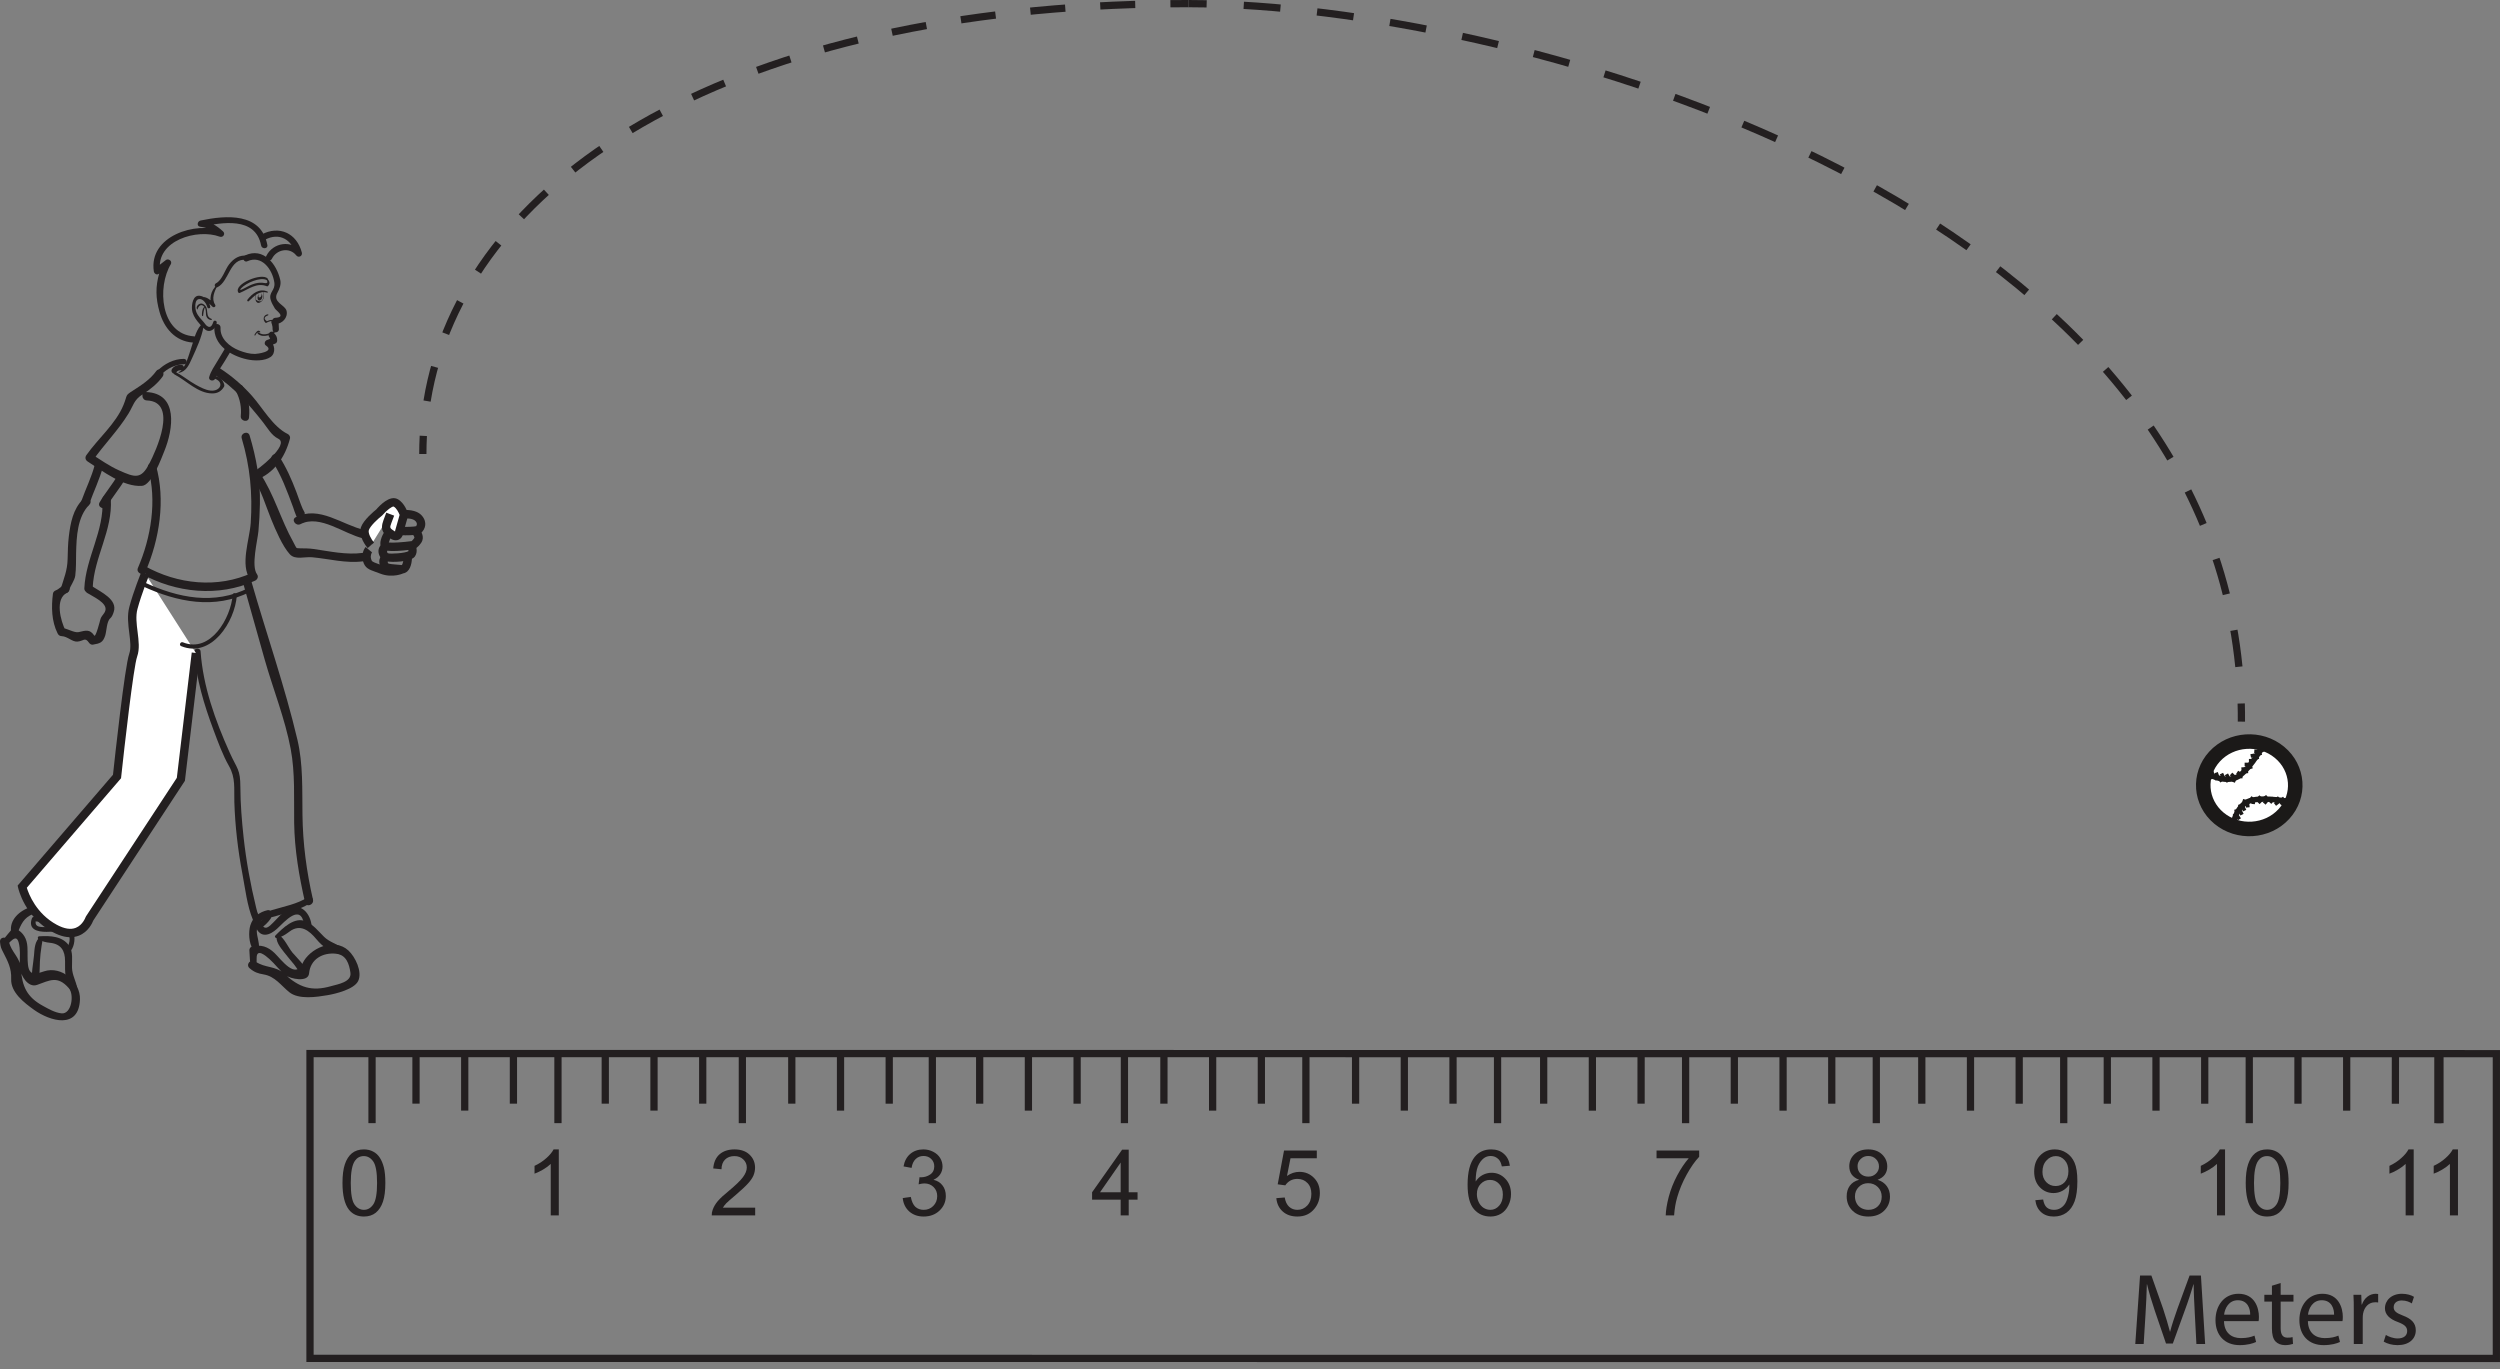 <?xml version="1.0" encoding="UTF-8"?>
<svg xmlns="http://www.w3.org/2000/svg" xmlns:xlink="http://www.w3.org/1999/xlink" width="344.502pt" height="188.704pt" viewBox="0 0 344.502 188.704" version="1.1">
<rect x="0" y="0" width="344.502" height="188.704" fill="#808080" stroke="none"/>
<defs>
<g>
<symbol overflow="visible" id="glyph0-0">
<path style="stroke:none;" d="M 1.578 0 L 1.578 -7.906 L 7.906 -7.906 L 7.906 0 Z M 1.781 -0.203 L 7.719 -0.203 L 7.719 -7.719 L 1.781 -7.719 Z M 1.781 -0.203 "/>
</symbol>
<symbol overflow="visible" id="glyph0-1">
<path style="stroke:none;" d="M 4.719 0 L 3.609 0 L 3.609 -7.094 C 3.336 -6.832 2.984 -6.57 2.547 -6.312 C 2.109 -6.062 1.719 -5.875 1.375 -5.75 L 1.375 -6.828 C 2 -7.117 2.539 -7.473 3 -7.891 C 3.469 -8.305 3.801 -8.707 4 -9.094 L 4.719 -9.094 Z M 4.719 0 "/>
</symbol>
<symbol overflow="visible" id="glyph0-2">
<path style="stroke:none;" d="M 6.375 -1.062 L 6.375 0 L 0.391 0 C 0.379 -0.27 0.422 -0.523 0.516 -0.766 C 0.66 -1.18 0.898 -1.586 1.234 -1.984 C 1.578 -2.379 2.066 -2.832 2.703 -3.344 C 3.68 -4.156 4.344 -4.797 4.688 -5.266 C 5.039 -5.734 5.219 -6.18 5.219 -6.609 C 5.219 -7.047 5.055 -7.414 4.734 -7.719 C 4.422 -8.02 4.016 -8.172 3.516 -8.172 C 2.973 -8.172 2.539 -8.008 2.219 -7.688 C 1.906 -7.375 1.742 -6.93 1.734 -6.359 L 0.594 -6.469 C 0.664 -7.32 0.957 -7.973 1.469 -8.422 C 1.988 -8.867 2.676 -9.094 3.531 -9.094 C 4.406 -9.094 5.094 -8.852 5.594 -8.375 C 6.102 -7.895 6.359 -7.297 6.359 -6.578 C 6.359 -6.211 6.285 -5.852 6.141 -5.5 C 5.992 -5.156 5.742 -4.789 5.391 -4.406 C 5.047 -4.02 4.477 -3.488 3.688 -2.812 C 3.02 -2.25 2.586 -1.867 2.391 -1.672 C 2.203 -1.473 2.047 -1.27 1.922 -1.062 Z M 6.375 -1.062 "/>
</symbol>
<symbol overflow="visible" id="glyph0-3">
<path style="stroke:none;" d="M 0.531 -2.391 L 1.641 -2.547 C 1.766 -1.91 1.977 -1.453 2.281 -1.172 C 2.594 -0.898 2.973 -0.766 3.422 -0.766 C 3.941 -0.766 4.379 -0.941 4.734 -1.297 C 5.098 -1.66 5.281 -2.113 5.281 -2.656 C 5.281 -3.164 5.113 -3.582 4.781 -3.906 C 4.445 -4.238 4.023 -4.406 3.516 -4.406 C 3.297 -4.406 3.031 -4.363 2.719 -4.281 L 2.844 -5.266 C 2.914 -5.254 2.977 -5.25 3.031 -5.25 C 3.5 -5.25 3.922 -5.375 4.297 -5.625 C 4.68 -5.875 4.875 -6.254 4.875 -6.766 C 4.875 -7.172 4.734 -7.508 4.453 -7.781 C 4.18 -8.051 3.828 -8.188 3.391 -8.188 C 2.961 -8.188 2.602 -8.047 2.312 -7.766 C 2.02 -7.492 1.832 -7.086 1.75 -6.547 L 0.641 -6.75 C 0.773 -7.488 1.082 -8.062 1.562 -8.469 C 2.051 -8.883 2.656 -9.094 3.375 -9.094 C 3.863 -9.094 4.316 -8.984 4.734 -8.766 C 5.148 -8.555 5.469 -8.27 5.688 -7.906 C 5.906 -7.539 6.016 -7.148 6.016 -6.734 C 6.016 -6.348 5.91 -5.992 5.703 -5.672 C 5.492 -5.348 5.18 -5.094 4.766 -4.906 C 5.305 -4.781 5.723 -4.52 6.016 -4.125 C 6.316 -3.738 6.469 -3.254 6.469 -2.672 C 6.469 -1.879 6.176 -1.207 5.594 -0.656 C 5.02 -0.113 4.289 0.156 3.406 0.156 C 2.613 0.156 1.953 -0.078 1.422 -0.547 C 0.898 -1.023 0.602 -1.641 0.531 -2.391 Z M 0.531 -2.391 "/>
</symbol>
<symbol overflow="visible" id="glyph0-4">
<path style="stroke:none;" d="M 4.094 0 L 4.094 -2.172 L 0.156 -2.172 L 0.156 -3.188 L 4.297 -9.062 L 5.203 -9.062 L 5.203 -3.188 L 6.422 -3.188 L 6.422 -2.172 L 5.203 -2.172 L 5.203 0 Z M 4.094 -3.188 L 4.094 -7.281 L 1.25 -3.188 Z M 4.094 -3.188 "/>
</symbol>
<symbol overflow="visible" id="glyph0-5">
<path style="stroke:none;" d="M 0.531 -2.375 L 1.688 -2.469 C 1.781 -1.906 1.984 -1.477 2.297 -1.188 C 2.609 -0.906 2.988 -0.766 3.438 -0.766 C 3.969 -0.766 4.422 -0.961 4.797 -1.359 C 5.172 -1.766 5.359 -2.301 5.359 -2.969 C 5.359 -3.602 5.176 -4.102 4.812 -4.469 C 4.457 -4.844 3.992 -5.031 3.422 -5.031 C 3.055 -5.031 2.727 -4.945 2.438 -4.781 C 2.156 -4.613 1.93 -4.398 1.766 -4.141 L 0.719 -4.281 L 1.594 -8.938 L 6.109 -8.938 L 6.109 -7.875 L 2.484 -7.875 L 2 -5.438 C 2.539 -5.812 3.113 -6 3.719 -6 C 4.508 -6 5.176 -5.723 5.719 -5.172 C 6.258 -4.629 6.531 -3.93 6.531 -3.078 C 6.531 -2.254 6.289 -1.547 5.812 -0.953 C 5.227 -0.211 4.438 0.156 3.438 0.156 C 2.613 0.156 1.941 -0.07 1.422 -0.531 C 0.898 -1 0.602 -1.613 0.531 -2.375 Z M 0.531 -2.375 "/>
</symbol>
<symbol overflow="visible" id="glyph0-6">
<path style="stroke:none;" d="M 6.297 -6.844 L 5.188 -6.75 C 5.094 -7.188 4.953 -7.504 4.766 -7.703 C 4.461 -8.023 4.094 -8.188 3.656 -8.188 C 3.301 -8.188 2.988 -8.086 2.719 -7.891 C 2.375 -7.629 2.098 -7.254 1.891 -6.766 C 1.691 -6.273 1.586 -5.578 1.578 -4.672 C 1.848 -5.078 2.176 -5.379 2.562 -5.578 C 2.945 -5.773 3.352 -5.875 3.781 -5.875 C 4.52 -5.875 5.148 -5.598 5.672 -5.047 C 6.191 -4.504 6.453 -3.801 6.453 -2.938 C 6.453 -2.375 6.328 -1.848 6.078 -1.359 C 5.836 -0.867 5.504 -0.492 5.078 -0.234 C 4.648 0.023 4.164 0.156 3.625 0.156 C 2.695 0.156 1.938 -0.18 1.344 -0.859 C 0.758 -1.547 0.469 -2.672 0.469 -4.234 C 0.469 -5.984 0.797 -7.258 1.453 -8.062 C 2.016 -8.75 2.77 -9.094 3.719 -9.094 C 4.438 -9.094 5.02 -8.891 5.469 -8.484 C 5.926 -8.086 6.203 -7.539 6.297 -6.844 Z M 1.75 -2.938 C 1.75 -2.551 1.832 -2.18 2 -1.828 C 2.164 -1.484 2.395 -1.219 2.688 -1.031 C 2.977 -0.852 3.285 -0.766 3.609 -0.766 C 4.078 -0.766 4.477 -0.953 4.812 -1.328 C 5.156 -1.703 5.328 -2.219 5.328 -2.875 C 5.328 -3.5 5.156 -3.988 4.812 -4.344 C 4.477 -4.707 4.062 -4.891 3.562 -4.891 C 3.062 -4.891 2.633 -4.707 2.281 -4.344 C 1.926 -3.988 1.75 -3.52 1.75 -2.938 Z M 1.75 -2.938 "/>
</symbol>
<symbol overflow="visible" id="glyph0-7">
<path style="stroke:none;" d="M 0.594 -7.875 L 0.594 -8.938 L 6.469 -8.938 L 6.469 -8.078 C 5.883 -7.461 5.312 -6.645 4.75 -5.625 C 4.188 -4.613 3.75 -3.566 3.438 -2.484 C 3.219 -1.734 3.078 -0.906 3.016 0 L 1.859 0 C 1.879 -0.707 2.02 -1.566 2.281 -2.578 C 2.551 -3.586 2.938 -4.562 3.438 -5.5 C 3.938 -6.438 4.469 -7.227 5.031 -7.875 Z M 0.594 -7.875 "/>
</symbol>
<symbol overflow="visible" id="glyph0-8">
<path style="stroke:none;" d="M 2.234 -4.906 C 1.773 -5.082 1.43 -5.328 1.203 -5.641 C 0.984 -5.953 0.875 -6.328 0.875 -6.766 C 0.875 -7.422 1.109 -7.973 1.578 -8.422 C 2.055 -8.867 2.691 -9.094 3.484 -9.094 C 4.273 -9.094 4.91 -8.863 5.391 -8.406 C 5.867 -7.945 6.109 -7.391 6.109 -6.734 C 6.109 -6.305 6 -5.938 5.781 -5.625 C 5.562 -5.32 5.227 -5.082 4.781 -4.906 C 5.332 -4.727 5.754 -4.438 6.047 -4.031 C 6.336 -3.633 6.484 -3.156 6.484 -2.594 C 6.484 -1.812 6.207 -1.156 5.656 -0.625 C 5.113 -0.102 4.395 0.156 3.5 0.156 C 2.602 0.156 1.879 -0.109 1.328 -0.641 C 0.785 -1.172 0.516 -1.832 0.516 -2.625 C 0.516 -3.207 0.66 -3.695 0.953 -4.094 C 1.254 -4.5 1.68 -4.77 2.234 -4.906 Z M 2.016 -6.797 C 2.016 -6.367 2.148 -6.02 2.422 -5.75 C 2.703 -5.477 3.062 -5.344 3.5 -5.344 C 3.926 -5.344 4.273 -5.477 4.547 -5.75 C 4.828 -6.02 4.969 -6.348 4.969 -6.734 C 4.969 -7.141 4.828 -7.484 4.547 -7.766 C 4.266 -8.047 3.91 -8.188 3.484 -8.188 C 3.066 -8.188 2.719 -8.047 2.438 -7.766 C 2.156 -7.492 2.016 -7.172 2.016 -6.797 Z M 1.656 -2.609 C 1.656 -2.297 1.727 -1.988 1.875 -1.688 C 2.031 -1.395 2.254 -1.164 2.547 -1 C 2.848 -0.844 3.172 -0.766 3.516 -0.766 C 4.047 -0.766 4.484 -0.93 4.828 -1.266 C 5.172 -1.609 5.344 -2.047 5.344 -2.578 C 5.344 -3.109 5.164 -3.551 4.812 -3.906 C 4.457 -4.258 4.008 -4.438 3.469 -4.438 C 2.945 -4.438 2.516 -4.258 2.172 -3.906 C 1.828 -3.562 1.656 -3.129 1.656 -2.609 Z M 1.656 -2.609 "/>
</symbol>
<symbol overflow="visible" id="glyph0-9">
<path style="stroke:none;" d="M 0.688 -2.094 L 1.766 -2.188 C 1.848 -1.688 2.016 -1.32 2.266 -1.094 C 2.523 -0.875 2.859 -0.766 3.266 -0.766 C 3.609 -0.766 3.906 -0.844 4.156 -1 C 4.414 -1.156 4.629 -1.363 4.797 -1.625 C 4.961 -1.883 5.098 -2.234 5.203 -2.672 C 5.316 -3.117 5.375 -3.578 5.375 -4.047 C 5.375 -4.086 5.375 -4.16 5.375 -4.266 C 5.145 -3.91 4.836 -3.625 4.453 -3.406 C 4.066 -3.188 3.648 -3.078 3.203 -3.078 C 2.453 -3.078 1.816 -3.348 1.297 -3.891 C 0.785 -4.43 0.531 -5.145 0.531 -6.031 C 0.531 -6.957 0.801 -7.695 1.344 -8.25 C 1.883 -8.812 2.562 -9.094 3.375 -9.094 C 3.969 -9.094 4.504 -8.93 4.984 -8.609 C 5.473 -8.297 5.844 -7.848 6.094 -7.266 C 6.352 -6.68 6.484 -5.832 6.484 -4.719 C 6.484 -3.562 6.359 -2.641 6.109 -1.953 C 5.859 -1.266 5.484 -0.738 4.984 -0.375 C 4.484 -0.02 3.898 0.156 3.234 0.156 C 2.523 0.156 1.945 -0.039 1.5 -0.438 C 1.051 -0.832 0.781 -1.383 0.688 -2.094 Z M 5.25 -6.094 C 5.25 -6.727 5.078 -7.234 4.734 -7.609 C 4.398 -7.984 3.992 -8.172 3.516 -8.172 C 3.016 -8.172 2.582 -7.969 2.219 -7.562 C 1.852 -7.164 1.672 -6.645 1.672 -6 C 1.672 -5.426 1.844 -4.957 2.188 -4.594 C 2.539 -4.227 2.973 -4.047 3.484 -4.047 C 3.992 -4.047 4.414 -4.227 4.75 -4.594 C 5.082 -4.957 5.25 -5.457 5.25 -6.094 Z M 5.25 -6.094 "/>
</symbol>
<symbol overflow="visible" id="glyph0-10">
<path style="stroke:none;" d="M 0.531 -4.469 C 0.531 -5.539 0.641 -6.398 0.859 -7.047 C 1.078 -7.703 1.398 -8.207 1.828 -8.562 C 2.266 -8.914 2.816 -9.094 3.484 -9.094 C 3.961 -9.094 4.383 -8.992 4.75 -8.797 C 5.125 -8.609 5.43 -8.328 5.672 -7.953 C 5.91 -7.586 6.098 -7.141 6.234 -6.609 C 6.367 -6.078 6.438 -5.363 6.438 -4.469 C 6.438 -3.406 6.328 -2.547 6.109 -1.891 C 5.891 -1.242 5.562 -0.738 5.125 -0.375 C 4.688 -0.02 4.141 0.156 3.484 0.156 C 2.609 0.156 1.922 -0.156 1.422 -0.781 C 0.828 -1.539 0.531 -2.77 0.531 -4.469 Z M 1.672 -4.469 C 1.672 -2.977 1.844 -1.988 2.188 -1.5 C 2.539 -1.008 2.973 -0.766 3.484 -0.766 C 3.992 -0.766 4.422 -1.008 4.766 -1.5 C 5.117 -2 5.297 -2.988 5.297 -4.469 C 5.297 -5.957 5.117 -6.945 4.766 -7.438 C 4.422 -7.926 3.988 -8.172 3.469 -8.172 C 2.957 -8.172 2.551 -7.957 2.25 -7.531 C 1.863 -6.977 1.672 -5.957 1.672 -4.469 Z M 1.672 -4.469 "/>
</symbol>
<symbol overflow="visible" id="glyph1-0">
<path style="stroke:none;" d="M 0 0 L 7 0 L 7 -9.797 L 0 -9.797 Z M 3.5 -5.531 L 1.125 -9.094 L 5.875 -9.094 Z M 3.922 -4.906 L 6.297 -8.469 L 6.297 -1.328 Z M 1.125 -0.703 L 3.5 -4.266 L 5.875 -0.703 Z M 0.703 -8.469 L 3.078 -4.906 L 0.703 -1.328 Z M 0.703 -8.469 "/>
</symbol>
<symbol overflow="visible" id="glyph1-1">
<path style="stroke:none;" d="M 9.234 0 L 10.438 0 L 9.859 -9.438 L 8.297 -9.438 L 6.625 -4.875 C 6.203 -3.688 5.859 -2.641 5.609 -1.688 L 5.594 -1.688 C 5.328 -2.672 5.031 -3.703 4.641 -4.875 L 3.031 -9.438 L 1.469 -9.438 L 0.812 0 L 1.969 0 L 2.219 -4.047 C 2.312 -5.469 2.375 -7.047 2.406 -8.219 L 2.438 -8.219 C 2.703 -7.094 3.062 -5.891 3.516 -4.547 L 5.047 -0.062 L 5.984 -0.062 L 7.641 -4.641 C 8.125 -5.938 8.5 -7.125 8.828 -8.219 L 8.859 -8.219 C 8.859 -7.062 8.953 -5.453 9.016 -4.141 Z M 9.234 0 "/>
</symbol>
<symbol overflow="visible" id="glyph1-2">
<path style="stroke:none;" d="M 6.469 -3.156 C 6.5 -3.297 6.516 -3.484 6.516 -3.734 C 6.516 -4.984 5.938 -6.922 3.703 -6.922 C 1.734 -6.922 0.531 -5.312 0.531 -3.281 C 0.531 -1.234 1.781 0.156 3.859 0.156 C 4.938 0.156 5.703 -0.078 6.125 -0.281 L 5.906 -1.156 C 5.453 -0.969 4.906 -0.812 4.031 -0.812 C 2.781 -0.812 1.734 -1.5 1.703 -3.156 Z M 1.719 -4.047 C 1.812 -4.906 2.359 -6.031 3.609 -6.031 C 5 -6.031 5.328 -4.812 5.312 -4.047 Z M 1.719 -4.047 "/>
</symbol>
<symbol overflow="visible" id="glyph1-3">
<path style="stroke:none;" d="M 1.297 -8.031 L 1.297 -6.781 L 0.25 -6.781 L 0.25 -5.844 L 1.297 -5.844 L 1.297 -2.141 C 1.297 -1.344 1.438 -0.734 1.781 -0.359 C 2.078 -0.047 2.531 0.156 3.109 0.156 C 3.578 0.156 3.969 0.062 4.203 -0.016 L 4.141 -0.953 C 3.969 -0.891 3.766 -0.875 3.438 -0.875 C 2.75 -0.875 2.5 -1.344 2.5 -2.188 L 2.5 -5.844 L 4.266 -5.844 L 4.266 -6.781 L 2.5 -6.781 L 2.5 -8.406 Z M 1.297 -8.031 "/>
</symbol>
<symbol overflow="visible" id="glyph1-4">
<path style="stroke:none;" d="M 1.016 0 L 2.25 0 L 2.25 -3.609 C 2.25 -3.812 2.266 -4.016 2.297 -4.188 C 2.469 -5.109 3.078 -5.75 3.953 -5.75 C 4.109 -5.75 4.234 -5.75 4.375 -5.719 L 4.375 -6.891 C 4.25 -6.906 4.156 -6.922 4.031 -6.922 C 3.203 -6.922 2.453 -6.344 2.141 -5.438 L 2.094 -5.438 L 2.047 -6.781 L 0.969 -6.781 C 1.016 -6.141 1.016 -5.453 1.016 -4.656 Z M 1.016 0 "/>
</symbol>
<symbol overflow="visible" id="glyph1-5">
<path style="stroke:none;" d="M 0.562 -0.328 C 1.031 -0.047 1.719 0.156 2.469 0.156 C 4.047 0.156 4.984 -0.688 4.984 -1.891 C 4.984 -2.891 4.375 -3.484 3.203 -3.922 C 2.328 -4.266 1.938 -4.516 1.938 -5.078 C 1.938 -5.594 2.328 -6 3.047 -6 C 3.688 -6 4.172 -5.766 4.438 -5.594 L 4.734 -6.5 C 4.375 -6.734 3.766 -6.922 3.078 -6.922 C 1.641 -6.922 0.734 -6.016 0.734 -4.922 C 0.734 -4.109 1.312 -3.453 2.547 -3.016 C 3.438 -2.672 3.797 -2.359 3.797 -1.781 C 3.797 -1.203 3.375 -0.766 2.484 -0.766 C 1.875 -0.766 1.234 -1.016 0.859 -1.25 Z M 0.562 -0.328 "/>
</symbol>
</g>
<clipPath id="clip1">
  <path d="M 37 139 L 344.504 139 L 344.504 188.703 L 37 188.703 Z M 37 139 "/>
</clipPath>
</defs>
<g id="surface1">
<g clip-path="url(#clip1)" clip-rule="nonzero">
<path style="fill:none;stroke-width:1;stroke-linecap:butt;stroke-linejoin:miter;stroke:rgb(13.73%,12.16%,12.549%);stroke-opacity:1;stroke-miterlimit:4;" d="M 0 -0.001 L 0 42.003 L 301.281 41.987 L 301.281 -0.013 Z M 0 -0.001 " transform="matrix(1,0,0,-1,42.719,187.183)"/>
</g>
<path style="fill:none;stroke-width:1;stroke-linecap:butt;stroke-linejoin:miter;stroke:rgb(13.73%,12.16%,12.549%);stroke-opacity:1;stroke-miterlimit:4;" d="M 0.001 -0 L 0.001 -6.902 " transform="matrix(1,0,0,-1,57.324,145.18)"/>
<path style="fill:none;stroke-width:1;stroke-linecap:butt;stroke-linejoin:miter;stroke:rgb(13.73%,12.16%,12.549%);stroke-opacity:1;stroke-miterlimit:4;" d="M 0.001 0.001 L 0.001 -7.862 " transform="matrix(1,0,0,-1,64.038,145.181)"/>
<path style="fill:none;stroke-width:1;stroke-linecap:butt;stroke-linejoin:miter;stroke:rgb(13.73%,12.16%,12.549%);stroke-opacity:1;stroke-miterlimit:4;" d="M 0.001 0.001 L 0.001 -6.905 " transform="matrix(1,0,0,-1,70.749,145.181)"/>
<path style="fill:none;stroke-width:1;stroke-linecap:butt;stroke-linejoin:miter;stroke:rgb(13.73%,12.16%,12.549%);stroke-opacity:1;stroke-miterlimit:4;" d="M -0.002 0.001 L -0.002 -6.905 " transform="matrix(1,0,0,-1,83.408,145.181)"/>
<path style="fill:none;stroke-width:1;stroke-linecap:butt;stroke-linejoin:miter;stroke:rgb(13.73%,12.16%,12.549%);stroke-opacity:1;stroke-miterlimit:4;" d="M -0 0.001 L -0 -7.862 " transform="matrix(1,0,0,-1,90.121,145.181)"/>
<path style="fill:none;stroke-width:1;stroke-linecap:butt;stroke-linejoin:miter;stroke:rgb(13.73%,12.16%,12.549%);stroke-opacity:1;stroke-miterlimit:4;" d="M 0.001 0.001 L 0.001 -6.905 " transform="matrix(1,0,0,-1,96.835,145.181)"/>
<path style="fill:none;stroke-width:1;stroke-linecap:butt;stroke-linejoin:miter;stroke:rgb(13.73%,12.16%,12.549%);stroke-opacity:1;stroke-miterlimit:4;" d="M 0.001 0.001 L 0.001 -6.905 " transform="matrix(1,0,0,-1,109.108,145.181)"/>
<path style="fill:none;stroke-width:1;stroke-linecap:butt;stroke-linejoin:miter;stroke:rgb(13.73%,12.16%,12.549%);stroke-opacity:1;stroke-miterlimit:4;" d="M 0.002 0.001 L 0.002 -7.866 " transform="matrix(1,0,0,-1,115.822,145.181)"/>
<path style="fill:none;stroke-width:1;stroke-linecap:butt;stroke-linejoin:miter;stroke:rgb(13.73%,12.16%,12.549%);stroke-opacity:1;stroke-miterlimit:4;" d="M 0 0.001 L 0 -6.905 " transform="matrix(1,0,0,-1,122.535,145.185)"/>
<path style="fill:none;stroke-width:1;stroke-linecap:butt;stroke-linejoin:miter;stroke:rgb(13.73%,12.16%,12.549%);stroke-opacity:1;stroke-miterlimit:4;" d="M -0.001 0.001 L -0.001 -6.905 " transform="matrix(1,0,0,-1,135.001,145.185)"/>
<path style="fill:none;stroke-width:1;stroke-linecap:butt;stroke-linejoin:miter;stroke:rgb(13.73%,12.16%,12.549%);stroke-opacity:1;stroke-miterlimit:4;" d="M 0.001 0.001 L 0.001 -7.862 " transform="matrix(1,0,0,-1,141.714,145.185)"/>
<path style="fill:none;stroke-width:1;stroke-linecap:butt;stroke-linejoin:miter;stroke:rgb(13.73%,12.16%,12.549%);stroke-opacity:1;stroke-miterlimit:4;" d="M -0.001 0.001 L -0.001 -6.905 " transform="matrix(1,0,0,-1,148.427,145.185)"/>
<path style="fill:none;stroke-width:1;stroke-linecap:butt;stroke-linejoin:miter;stroke:rgb(13.73%,12.16%,12.549%);stroke-opacity:1;stroke-miterlimit:4;" d="M 0 0.001 L 0 -9.589 " transform="matrix(1,0,0,-1,76.887,145.181)"/>
<path style="fill:none;stroke-width:1;stroke-linecap:butt;stroke-linejoin:miter;stroke:rgb(13.73%,12.16%,12.549%);stroke-opacity:1;stroke-miterlimit:4;" d="M 0.001 0.001 L -0.003 -6.905 " transform="matrix(1,0,0,-1,160.39,145.185)"/>
<path style="fill:none;stroke-width:1;stroke-linecap:butt;stroke-linejoin:miter;stroke:rgb(13.73%,12.16%,12.549%);stroke-opacity:1;stroke-miterlimit:4;" d="M -0.001 0.001 L -0.001 -7.862 " transform="matrix(1,0,0,-1,167.103,145.185)"/>
<path style="fill:none;stroke-width:1;stroke-linecap:butt;stroke-linejoin:miter;stroke:rgb(13.73%,12.16%,12.549%);stroke-opacity:1;stroke-miterlimit:4;" d="M 0 0.001 L 0 -6.905 " transform="matrix(1,0,0,-1,173.816,145.185)"/>
<path style="fill:none;stroke-width:1;stroke-linecap:butt;stroke-linejoin:miter;stroke:rgb(13.73%,12.16%,12.549%);stroke-opacity:1;stroke-miterlimit:4;" d="M 0 0.002 L 0 -9.588 " transform="matrix(1,0,0,-1,179.953,145.185)"/>
<path style="fill:none;stroke-width:1;stroke-linecap:butt;stroke-linejoin:miter;stroke:rgb(13.73%,12.16%,12.549%);stroke-opacity:1;stroke-miterlimit:4;" d="M -0 0.002 L -0 -6.904 " transform="matrix(1,0,0,-1,186.801,145.185)"/>
<path style="fill:none;stroke-width:1;stroke-linecap:butt;stroke-linejoin:miter;stroke:rgb(13.73%,12.16%,12.549%);stroke-opacity:1;stroke-miterlimit:4;" d="M 0.001 0.002 L 0.001 -7.861 " transform="matrix(1,0,0,-1,193.515,145.185)"/>
<path style="fill:none;stroke-width:1;stroke-linecap:butt;stroke-linejoin:miter;stroke:rgb(13.73%,12.16%,12.549%);stroke-opacity:1;stroke-miterlimit:4;" d="M -0.001 0.002 L -0.001 -6.904 " transform="matrix(1,0,0,-1,200.227,145.185)"/>
<path style="fill:none;stroke-width:1;stroke-linecap:butt;stroke-linejoin:miter;stroke:rgb(13.73%,12.16%,12.549%);stroke-opacity:1;stroke-miterlimit:4;" d="M -0 0.002 L -0 -9.592 " transform="matrix(1,0,0,-1,206.363,145.185)"/>
<path style="fill:none;stroke-width:1;stroke-linecap:butt;stroke-linejoin:miter;stroke:rgb(13.73%,12.16%,12.549%);stroke-opacity:1;stroke-miterlimit:4;" d="M 0.002 0.002 L 0.002 -6.904 " transform="matrix(1,0,0,-1,212.717,145.185)"/>
<path style="fill:none;stroke-width:1;stroke-linecap:butt;stroke-linejoin:miter;stroke:rgb(13.73%,12.16%,12.549%);stroke-opacity:1;stroke-miterlimit:4;" d="M -0.001 0.002 L -0.001 -7.865 " transform="matrix(1,0,0,-1,219.431,145.185)"/>
<path style="fill:none;stroke-width:1;stroke-linecap:butt;stroke-linejoin:miter;stroke:rgb(13.73%,12.16%,12.549%);stroke-opacity:1;stroke-miterlimit:4;" d="M 0.001 0.002 L -0.003 -6.904 " transform="matrix(1,0,0,-1,226.143,145.185)"/>
<path style="fill:none;stroke-width:1;stroke-linecap:butt;stroke-linejoin:miter;stroke:rgb(13.73%,12.16%,12.549%);stroke-opacity:1;stroke-miterlimit:4;" d="M -0.001 0.001 L -0.001 -9.589 " transform="matrix(1,0,0,-1,232.278,145.188)"/>
<path style="fill:none;stroke-width:1;stroke-linecap:butt;stroke-linejoin:miter;stroke:rgb(13.73%,12.16%,12.549%);stroke-opacity:1;stroke-miterlimit:4;" d="M -0.001 0.002 L -0.001 -6.904 " transform="matrix(1,0,0,-1,238.993,145.185)"/>
<path style="fill:none;stroke-width:1;stroke-linecap:butt;stroke-linejoin:miter;stroke:rgb(13.73%,12.16%,12.549%);stroke-opacity:1;stroke-miterlimit:4;" d="M 0 0.001 L 0 -7.862 " transform="matrix(1,0,0,-1,245.707,145.188)"/>
<path style="fill:none;stroke-width:1;stroke-linecap:butt;stroke-linejoin:miter;stroke:rgb(13.73%,12.16%,12.549%);stroke-opacity:1;stroke-miterlimit:4;" d="M -0.001 0.001 L -0.001 -6.901 " transform="matrix(1,0,0,-1,252.419,145.188)"/>
<path style="fill:none;stroke-width:1;stroke-linecap:butt;stroke-linejoin:miter;stroke:rgb(13.73%,12.16%,12.549%);stroke-opacity:1;stroke-miterlimit:4;" d="M -0.001 0.001 L -0.001 -9.589 " transform="matrix(1,0,0,-1,258.556,145.188)"/>
<path style="fill:none;stroke-width:1;stroke-linecap:butt;stroke-linejoin:miter;stroke:rgb(13.73%,12.16%,12.549%);stroke-opacity:1;stroke-miterlimit:4;" d="M 0.001 0.001 L 0.001 -6.905 " transform="matrix(1,0,0,-1,264.823,145.188)"/>
<path style="fill:none;stroke-width:1;stroke-linecap:butt;stroke-linejoin:miter;stroke:rgb(13.73%,12.16%,12.549%);stroke-opacity:1;stroke-miterlimit:4;" d="M -0.001 0.001 L -0.001 -7.862 " transform="matrix(1,0,0,-1,271.536,145.188)"/>
<path style="fill:none;stroke-width:1;stroke-linecap:butt;stroke-linejoin:miter;stroke:rgb(13.73%,12.16%,12.549%);stroke-opacity:1;stroke-miterlimit:4;" d="M -0.001 0.001 L -0.001 -6.905 " transform="matrix(1,0,0,-1,278.247,145.188)"/>
<path style="fill:none;stroke-width:1;stroke-linecap:butt;stroke-linejoin:miter;stroke:rgb(13.73%,12.16%,12.549%);stroke-opacity:1;stroke-miterlimit:4;" d="M -0.002 0.001 L -0.002 -9.589 " transform="matrix(1,0,0,-1,284.385,145.188)"/>
<path style="fill:none;stroke-width:1;stroke-linecap:butt;stroke-linejoin:miter;stroke:rgb(13.73%,12.16%,12.549%);stroke-opacity:1;stroke-miterlimit:4;" d="M 0 0.001 L 0 -6.905 " transform="matrix(1,0,0,-1,290.387,145.188)"/>
<path style="fill:none;stroke-width:1;stroke-linecap:butt;stroke-linejoin:miter;stroke:rgb(13.73%,12.16%,12.549%);stroke-opacity:1;stroke-miterlimit:4;" d="M -0.001 0.001 L -0.001 -7.862 " transform="matrix(1,0,0,-1,297.099,145.188)"/>
<path style="fill:none;stroke-width:1;stroke-linecap:butt;stroke-linejoin:miter;stroke:rgb(13.73%,12.16%,12.549%);stroke-opacity:1;stroke-miterlimit:4;" d="M 0 -0 L 0 -6.902 " transform="matrix(1,0,0,-1,303.812,145.191)"/>
<path style="fill:none;stroke-width:1;stroke-linecap:butt;stroke-linejoin:miter;stroke:rgb(13.73%,12.16%,12.549%);stroke-opacity:1;stroke-miterlimit:4;" d="M 0.001 -0 L 0.001 -9.586 " transform="matrix(1,0,0,-1,309.948,145.191)"/>
<path style="fill:none;stroke-width:1;stroke-linecap:butt;stroke-linejoin:miter;stroke:rgb(13.73%,12.16%,12.549%);stroke-opacity:1;stroke-miterlimit:4;" d="M 0.001 -0 L 0.001 -6.902 " transform="matrix(1,0,0,-1,316.663,145.191)"/>
<path style="fill:none;stroke-width:1;stroke-linecap:butt;stroke-linejoin:miter;stroke:rgb(13.73%,12.16%,12.549%);stroke-opacity:1;stroke-miterlimit:4;" d="M -0.002 -0 L -0.002 -7.859 " transform="matrix(1,0,0,-1,323.377,145.191)"/>
<path style="fill:none;stroke-width:1;stroke-linecap:butt;stroke-linejoin:miter;stroke:rgb(13.73%,12.16%,12.549%);stroke-opacity:1;stroke-miterlimit:4;" d="M 0.001 -0 L -0.003 -6.902 " transform="matrix(1,0,0,-1,330.089,145.191)"/>
<path style="fill:none;stroke-width:1;stroke-linecap:butt;stroke-linejoin:miter;stroke:rgb(13.73%,12.16%,12.549%);stroke-opacity:1;stroke-miterlimit:4;" d="M 0.001 -0 L 0.001 -9.586 " transform="matrix(1,0,0,-1,336.226,145.191)"/>
<path style="fill:none;stroke-width:1;stroke-linecap:butt;stroke-linejoin:miter;stroke:rgb(13.73%,12.16%,12.549%);stroke-opacity:1;stroke-miterlimit:4;" d="M -0 0.001 L -0 -9.593 " transform="matrix(1,0,0,-1,102.297,145.181)"/>
<path style="fill:none;stroke-width:1;stroke-linecap:butt;stroke-linejoin:miter;stroke:rgb(13.73%,12.16%,12.549%);stroke-opacity:1;stroke-miterlimit:4;" d="M -0.001 0.001 L -0.001 -9.589 " transform="matrix(1,0,0,-1,128.477,145.185)"/>
<path style="fill:none;stroke-width:1;stroke-linecap:butt;stroke-linejoin:miter;stroke:rgb(13.73%,12.16%,12.549%);stroke-opacity:1;stroke-miterlimit:4;" d="M 0.001 0.001 L 0.001 -9.589 " transform="matrix(1,0,0,-1,154.945,145.185)"/>
<g style="fill:rgb(13.73%,12.16%,12.549%);fill-opacity:1;">
  <use xlink:href="#glyph0-1" x="72.284" y="167.483"/>
</g>
<g style="fill:rgb(13.73%,12.16%,12.549%);fill-opacity:1;">
  <use xlink:href="#glyph0-2" x="97.689" y="167.483"/>
</g>
<g style="fill:rgb(13.73%,12.16%,12.549%);fill-opacity:1;">
  <use xlink:href="#glyph0-3" x="123.867" y="167.483"/>
</g>
<g style="fill:rgb(13.73%,12.16%,12.549%);fill-opacity:1;">
  <use xlink:href="#glyph0-4" x="150.335" y="167.483"/>
</g>
<g style="fill:rgb(13.73%,12.16%,12.549%);fill-opacity:1;">
  <use xlink:href="#glyph0-5" x="175.348" y="167.483"/>
</g>
<g style="fill:rgb(13.73%,12.16%,12.549%);fill-opacity:1;">
  <use xlink:href="#glyph0-6" x="201.766" y="167.483"/>
</g>
<g style="fill:rgb(13.73%,12.16%,12.549%);fill-opacity:1;">
  <use xlink:href="#glyph0-7" x="227.678" y="167.483"/>
</g>
<g style="fill:rgb(13.73%,12.16%,12.549%);fill-opacity:1;">
  <use xlink:href="#glyph0-8" x="253.957" y="167.483"/>
</g>
<g style="fill:rgb(13.73%,12.16%,12.549%);fill-opacity:1;">
  <use xlink:href="#glyph0-9" x="279.78" y="167.483"/>
</g>
<g style="fill:rgb(13.73%,12.16%,12.549%);fill-opacity:1;">
  <use xlink:href="#glyph0-1" x="301.894" y="167.483"/>
  <use xlink:href="#glyph0-10" x="308.932" y="167.483"/>
</g>
<path style="fill:none;stroke-width:1;stroke-linecap:butt;stroke-linejoin:miter;stroke:rgb(13.73%,12.16%,12.549%);stroke-opacity:1;stroke-miterlimit:4;" d="M 0 -0 L 0 -9.586 " transform="matrix(1,0,0,-1,335.945,145.191)"/>
<g style="fill:rgb(13.73%,12.16%,12.549%);fill-opacity:1;">
  <use xlink:href="#glyph0-1" x="327.89" y="167.483"/>
  <use xlink:href="#glyph0-1" x="333.991" y="167.483"/>
</g>
<path style="fill:none;stroke-width:1;stroke-linecap:butt;stroke-linejoin:miter;stroke:rgb(13.73%,12.16%,12.549%);stroke-opacity:1;stroke-miterlimit:4;" d="M -0 0.001 L -0 -9.589 " transform="matrix(1,0,0,-1,51.266,145.181)"/>
<g style="fill:rgb(13.73%,12.16%,12.549%);fill-opacity:1;">
  <use xlink:href="#glyph0-10" x="46.664" y="167.483"/>
</g>
<g style="fill:rgb(13.73%,12.16%,12.549%);fill-opacity:1;">
  <use xlink:href="#glyph1-1" x="293.431" y="185.205"/>
</g>
<g style="fill:rgb(13.73%,12.16%,12.549%);fill-opacity:1;">
  <use xlink:href="#glyph1-2" x="304.766" y="185.205"/>
  <use xlink:href="#glyph1-3" x="311.777" y="185.205"/>
</g>
<g style="fill:rgb(13.73%,12.16%,12.549%);fill-opacity:1;">
  <use xlink:href="#glyph1-2" x="316.326" y="185.205"/>
  <use xlink:href="#glyph1-4" x="323.337" y="185.205"/>
  <use xlink:href="#glyph1-5" x="327.913" y="185.205"/>
</g>
<path style=" stroke:none;fill-rule:nonzero;fill:rgb(13.73%,12.16%,12.549%);fill-opacity:1;" d="M 37.133 46.488 C 37.199 46.652 37.27 46.816 37.336 46.977 C 37.434 46.832 37.527 46.684 37.621 46.535 L 36.77 46.863 C 36.492 46.969 36.348 47.41 36.633 47.602 C 37.957 48.488 35.352 48.77 35.148 48.773 C 34.398 48.785 33.633 48.559 32.945 48.289 C 31.648 47.781 30.297 46.672 30.391 45.152 C 30.426 44.602 29.574 44.434 29.539 44.988 C 29.383 47.562 31.816 49.035 34.051 49.523 C 35.012 49.734 36.453 49.773 37.301 49.184 C 38.051 48.656 37.867 47.391 37.195 46.941 C 37.148 47.188 37.105 47.434 37.059 47.68 C 37.344 47.57 37.629 47.461 37.914 47.355 C 38.105 47.281 38.195 47.113 38.199 46.914 C 38.211 46.418 38.02 46.172 37.695 45.824 C 37.309 45.418 36.75 46.086 37.133 46.488 "/>
<path style=" stroke:none;fill-rule:nonzero;fill:rgb(13.73%,12.16%,12.549%);fill-opacity:1;" d="M 38.324 44.199 C 38.055 44.227 37.836 44.09 37.574 44.078 C 37.406 44.07 37.262 44.094 37.102 44.137 C 37 44.172 36.898 44.215 36.801 44.262 L 36.781 44.273 C 36.324 43.941 36.371 43.672 36.914 43.465 C 37.012 43.453 37.004 43.301 36.906 43.312 C 36.258 43.391 36.164 44.086 36.598 44.488 C 36.625 44.516 36.664 44.512 36.691 44.492 C 37.066 44.285 37.398 44.164 37.82 44.281 C 37.996 44.332 38.148 44.371 38.332 44.352 C 38.43 44.34 38.422 44.188 38.324 44.199 "/>
<path style=" stroke:none;fill-rule:nonzero;fill:rgb(13.73%,12.16%,12.549%);fill-opacity:1;" d="M 31.652 48.418 C 31.762 48.34 31.668 48.352 31.375 48.461 C 31.258 48.332 31.141 48.199 31.023 48.066 C 30.984 47.871 31.051 47.926 30.949 48.113 C 30.875 48.25 30.793 48.387 30.711 48.52 C 30.461 48.941 30.203 49.363 29.949 49.781 C 29.543 50.461 29.043 51.172 28.828 51.945 C 28.676 52.484 29.531 52.641 29.68 52.105 C 29.91 51.293 30.527 50.496 30.957 49.785 C 31.191 49.398 31.426 49.02 31.648 48.633 C 31.746 48.469 31.93 48.211 31.891 48.008 C 31.852 47.812 31.746 47.645 31.539 47.609 C 31.402 47.586 31.27 47.621 31.156 47.707 C 30.723 48.055 31.215 48.77 31.652 48.418 "/>
<path style=" stroke:none;fill-rule:nonzero;fill:rgb(13.73%,12.16%,12.549%);fill-opacity:1;" d="M 24.668 51.375 C 25.672 51.195 26.062 50.246 26.461 49.371 C 27.062 48.039 27.809 46.469 28.043 45.016 C 28.078 44.801 27.805 44.664 27.656 44.832 C 26.922 45.676 26.684 47 26.32 48.035 C 26.051 48.805 25.516 50.93 24.645 51.262 C 24.582 51.285 24.602 51.387 24.668 51.375 "/>
<path style=" stroke:none;fill-rule:nonzero;fill:rgb(13.73%,12.16%,12.549%);fill-opacity:1;" d="M 35.73 40.371 C 35.617 40.586 35.512 40.992 35.766 40.992 C 36.043 40.996 36.199 40.285 35.848 40.316 C 36.246 40.375 36.273 41.262 35.816 41.402 C 35.418 41.504 35.41 40.832 35.688 40.496 "/>
<path style=" stroke:none;fill-rule:nonzero;fill:rgb(13.73%,12.16%,12.549%);fill-opacity:1;" d="M 36.246 40.254 C 36.375 40.574 36.348 40.875 36.223 41.191 C 36.07 41.613 35.742 41.641 35.246 41.281 C 35.191 41.051 35.203 40.828 35.273 40.605 C 35.285 40.566 35.219 40.559 35.207 40.594 C 35.109 40.922 35.156 41.93 35.777 41.703 C 36.332 41.5 36.512 40.742 36.277 40.242 C 36.27 40.223 36.238 40.23 36.246 40.254 "/>
<path style=" stroke:none;fill-rule:nonzero;fill:rgb(13.73%,12.16%,12.549%);fill-opacity:1;" d="M 36.871 40.184 C 35.77 39.676 34.746 40.438 34.09 41.309 C 34 41.422 34.148 41.613 34.27 41.508 C 35.078 40.781 35.648 40.023 36.824 40.324 C 36.91 40.344 36.949 40.219 36.871 40.184 "/>
<path style=" stroke:none;fill-rule:nonzero;fill:rgb(13.73%,12.16%,12.549%);fill-opacity:1;" d="M 36.715 38.504 C 37.145 39.238 36.422 38.973 36.098 38.957 C 35.668 38.938 35.297 39.008 34.891 39.145 C 34.488 39.277 34.109 39.496 33.734 39.691 C 33.434 39.848 32.793 40.184 33.277 39.68 C 33.902 39.023 35.84 38.129 36.742 38.59 C 36.848 38.645 36.98 38.504 36.898 38.406 C 36.156 37.484 32.109 39.156 32.844 40.312 C 32.879 40.371 32.965 40.398 33.027 40.371 C 34.25 39.863 35.391 38.883 36.777 39.449 C 36.832 39.469 36.898 39.461 36.938 39.414 C 37.266 39.016 37.145 38.797 36.863 38.402 C 36.793 38.309 36.656 38.406 36.715 38.504 "/>
<path style=" stroke:none;fill-rule:nonzero;fill:rgb(13.73%,12.16%,12.549%);fill-opacity:1;" d="M 37.773 44.176 C 37.664 44.215 37.566 44.125 37.453 44.203 C 37.32 44.297 37.414 44.527 37.453 44.645 C 37.523 44.852 37.633 45.051 37.738 45.242 C 37.887 45.52 37.844 45.586 37.527 45.742 C 36.961 46.027 36.246 46.262 35.688 45.844 C 35.566 45.758 35.422 45.93 35.539 46.02 C 35.961 46.332 36.406 46.34 36.902 46.223 C 37.199 46.156 37.488 46.02 37.754 45.879 C 38.027 45.734 38.039 45.707 38.109 45.402 C 38.121 45.359 38.102 45.316 38.074 45.293 C 37.992 45.219 37.652 44.398 37.617 44.391 C 37.699 44.402 37.77 44.422 37.848 44.391 C 37.988 44.344 37.91 44.129 37.773 44.176 "/>
<path style=" stroke:none;fill-rule:nonzero;fill:rgb(13.73%,12.16%,12.549%);fill-opacity:1;" d="M 37.477 35.648 C 38.113 34.367 39.895 34.02 40.828 35.195 C 41.145 35.59 41.719 35.277 41.594 34.805 C 40.898 32.121 38.477 31.023 36.027 32.32 C 35.535 32.582 36.035 33.293 36.527 33.031 C 38.512 31.98 40.238 33.02 40.777 35.094 C 41.031 34.961 41.285 34.832 41.539 34.699 C 40.207 33.016 37.633 33.387 36.695 35.273 C 36.445 35.777 37.23 36.152 37.477 35.648 "/>
<path style=" stroke:none;fill-rule:nonzero;fill:rgb(13.73%,12.16%,12.549%);fill-opacity:1;" d="M 36.844 33.762 C 35.984 29.254 31.164 29.652 27.637 30.387 C 27.195 30.48 27.055 31.168 27.586 31.246 C 28.645 31.367 29.512 31.805 30.176 32.555 C 30.332 32.312 30.488 32.07 30.645 31.832 C 26.98 30.449 20.453 32.527 21.199 37.406 C 21.246 37.699 21.609 37.965 21.883 37.73 C 22.16 37.492 22.445 37.262 22.727 37.027 C 23.465 36.422 22.227 36.695 21.957 37.621 C 21.402 39.496 21.453 41.098 21.977 42.961 C 22.605 45.215 24.148 47.027 26.555 47.203 C 27.105 47.242 27.273 46.391 26.715 46.348 C 22.09 46.016 21.637 39.539 23.547 36.391 C 23.641 36.238 23.586 35.969 23.438 35.875 C 23.426 35.863 23.414 35.859 23.402 35.848 C 23.238 35.742 23.047 35.703 22.871 35.824 C 22.355 36.195 21.871 36.609 21.383 37.02 C 21.613 37.125 21.84 37.234 22.066 37.344 C 21.418 33.117 27.219 31.465 30.273 32.613 C 30.727 32.785 31.113 32.234 30.738 31.891 C 29.797 31.023 29.004 30.582 27.75 30.395 C 27.734 30.68 27.715 30.969 27.699 31.254 C 30.535 30.66 35.207 29.785 35.98 33.824 C 36.082 34.367 36.949 34.312 36.844 33.762 "/>
<path style=" stroke:none;fill-rule:nonzero;fill:rgb(13.73%,12.16%,12.549%);fill-opacity:1;" d="M 34.086 35.242 C 33.016 35.098 32.23 35.594 31.582 36.41 C 31.004 37.141 30.621 38.613 29.766 39.035 C 29.434 39.199 29.621 39.746 29.957 39.582 C 31.625 38.758 31.621 35.492 33.977 35.812 C 34.344 35.863 34.453 35.293 34.086 35.242 "/>
<path style=" stroke:none;fill-rule:nonzero;fill:rgb(13.73%,12.16%,12.549%);fill-opacity:1;" d="M 29.887 39.293 C 29.039 40.016 28.738 41.262 29.266 42.25 C 29.391 42.164 29.516 42.074 29.645 41.988 C 29.266 41.562 28.809 41.121 28.25 40.961 C 28.055 40.906 27.953 41.176 28.09 41.293 C 28.477 41.633 28.914 41.863 29.266 42.25 C 29.461 42.465 29.809 42.246 29.645 41.988 C 29.094 41.141 29.562 40.156 29.957 39.352 C 29.977 39.312 29.926 39.262 29.887 39.293 "/>
<path style=" stroke:none;fill-rule:nonzero;fill:rgb(13.73%,12.16%,12.549%);fill-opacity:1;" d="M 34.086 36 C 36.07 35.098 37.539 37.121 37.805 38.926 C 37.973 40.066 36.961 40.238 37.312 41.363 C 37.441 41.781 37.664 42.133 37.879 42.512 C 38.039 42.801 39.516 43.723 37.918 43.793 C 37.68 43.805 37.508 44.027 37.516 44.258 C 37.535 44.645 37.551 45.023 37.566 45.41 C 37.59 45.973 38.457 45.902 38.434 45.348 C 38.418 44.965 38.398 44.582 38.383 44.195 C 38.25 44.352 38.117 44.504 37.98 44.66 C 38.879 44.621 39.703 43.785 39.492 42.848 C 39.293 41.98 37.469 41.668 38.246 40.309 C 38.531 39.809 38.754 39.176 38.625 38.598 C 38.117 36.336 36.277 34.051 33.797 35.184 C 33.293 35.414 33.578 36.234 34.086 36 "/>
<path style=" stroke:none;fill-rule:nonzero;fill:rgb(13.73%,12.16%,12.549%);fill-opacity:1;" d="M 28.973 42.281 C 28.836 41.551 28.312 40.867 27.543 40.758 C 26.566 40.617 26.395 41.996 26.457 42.656 C 26.516 43.254 26.836 43.805 27.199 44.266 C 27.516 44.656 27.902 45.129 28.309 45.438 C 29.012 45.969 29.898 45.141 29.867 44.41 C 29.859 44.176 29.496 44.098 29.41 44.324 C 29.301 44.602 29.109 45.352 28.523 44.918 C 28.359 44.797 28.219 44.57 28.09 44.414 C 27.691 43.941 27.301 43.598 27.059 43.012 C 26.863 42.551 26.727 41.094 27.598 41.215 C 28.105 41.289 28.465 41.922 28.586 42.363 C 28.648 42.574 29.016 42.5 28.973 42.281 "/>
<path style=" stroke:none;fill-rule:nonzero;fill:rgb(13.73%,12.16%,12.549%);fill-opacity:1;" d="M 27.227 42.613 C 27.375 42.117 27.762 41.77 28.195 42.336 C 28.402 42.602 28.352 43.043 28.391 43.363 C 28.438 43.777 28.684 44.043 29.094 44.102 C 29.184 44.113 29.242 43.98 29.148 43.941 C 28.484 43.691 28.605 43.188 28.508 42.609 C 28.453 42.27 28.227 41.98 27.906 41.855 C 27.496 41.699 26.887 42.215 27.164 42.629 C 27.184 42.652 27.219 42.641 27.227 42.613 "/>
<path style=" stroke:none;fill-rule:nonzero;fill:rgb(13.73%,12.16%,12.549%);fill-opacity:1;" d="M 28.32 42.359 C 27.918 42.051 27.77 43.277 27.84 43.504 C 27.867 43.594 28.004 43.562 27.996 43.473 C 27.992 43.387 28.121 42.254 28.301 42.383 C 28.316 42.395 28.336 42.371 28.32 42.359 "/>
<path style=" stroke:none;fill-rule:nonzero;fill:rgb(13.73%,12.16%,12.549%);fill-opacity:1;" d="M 35.859 45.703 C 35.555 45.316 35.219 45.855 35.066 46.129 C 35.016 46.215 35.152 46.281 35.199 46.195 C 35.281 45.941 35.461 45.805 35.738 45.789 C 35.797 45.867 35.922 45.781 35.859 45.703 "/>
<path style=" stroke:none;fill-rule:nonzero;fill:rgb(13.73%,12.16%,12.549%);fill-opacity:1;" d="M 24.051 51.602 C 25.684 52.449 27.262 54.188 29.215 54.215 C 29.973 54.227 30.488 53.93 30.875 53.285 C 31.027 53.031 30.703 52.527 30.562 52.309 C 30.34 51.961 29.836 51.852 29.465 51.75 C 29.234 51.688 29.168 52.051 29.398 52.117 C 31.031 52.57 30.402 53.965 29.023 53.824 C 28.301 53.75 27.605 53.363 26.98 53.02 C 26.023 52.492 25.18 51.77 24.211 51.266 C 23.996 51.156 23.836 51.496 24.051 51.602 "/>
<path style=" stroke:none;fill-rule:nonzero;fill:rgb(13.73%,12.16%,12.549%);fill-opacity:1;" d="M 29.531 51.617 C 32.23 53.367 34.289 55.699 36.266 58.215 C 36.875 58.988 37.414 60.004 38.348 60.457 C 40.004 61.262 35.379 64.879 34.824 65.082 C 34.125 65.34 34.512 66.43 35.211 66.172 C 37.773 65.227 39.289 63.012 39.961 60.43 C 40.027 60.18 39.863 59.906 39.641 59.801 C 37.621 58.82 36.184 56.199 34.723 54.551 C 33.41 53.07 31.934 51.809 30.277 50.734 C 29.66 50.336 28.906 51.211 29.531 51.617 "/>
<path style=" stroke:none;fill-rule:nonzero;fill:rgb(13.73%,12.16%,12.549%);fill-opacity:1;" d="M 33.309 60.398 C 34.465 64.262 34.816 68.043 34.551 72.059 C 34.402 74.301 33.055 77.879 34.473 79.805 C 34.566 79.512 34.66 79.219 34.754 78.926 C 30.035 81.117 24.43 80.527 19.945 77.992 C 19.293 77.625 18.801 78.672 19.445 79.035 C 24.18 81.711 30.164 82.324 35.141 80.02 C 35.469 79.867 35.66 79.469 35.422 79.141 C 34.578 77.996 35.48 74.574 35.613 73.188 C 35.73 71.941 35.789 70.695 35.816 69.441 C 35.895 66.223 35.32 63.086 34.398 60.012 C 34.188 59.297 33.098 59.688 33.309 60.398 "/>
<path style=" stroke:none;fill-rule:nonzero;fill:rgb(13.73%,12.16%,12.549%);fill-opacity:1;" d="M 24.262 51.34 C 24.457 51.051 24.688 51.016 25.02 51.012 C 25.504 51.012 25.445 50.27 24.969 50.273 C 24.457 50.273 23.988 50.414 23.695 50.859 C 23.434 51.254 23.996 51.742 24.262 51.34 "/>
<path style=" stroke:none;fill-rule:nonzero;fill:rgb(13.73%,12.16%,12.549%);fill-opacity:1;" d="M 21.527 51.141 C 20.691 52.301 19.488 53.074 18.301 53.836 C 17.191 54.547 17.609 54.355 17.02 55.797 C 15.957 58.41 13.508 60.43 11.906 62.715 C 11.676 63.043 11.766 63.398 12.098 63.609 C 14.125 64.891 16.984 67.137 19.566 66.953 C 20.918 66.852 22.242 63.141 22.633 62.191 C 23.891 59.117 24.602 54.199 20.137 54.023 C 19.391 53.996 19.484 55.148 20.219 55.18 C 24.656 55.352 21.438 62.219 20.578 63.883 C 19.449 66.074 18.617 65.809 16.441 64.836 C 15.086 64.238 13.844 63.352 12.598 62.566 C 12.66 62.863 12.727 63.16 12.789 63.461 C 14.352 61.23 16.289 59.312 17.711 56.98 C 18.398 55.855 18.438 55.121 19.629 54.359 C 20.676 53.684 21.684 52.898 22.41 51.887 C 22.84 51.285 21.965 50.531 21.527 51.141 "/>
<path style=" stroke:none;fill-rule:nonzero;fill:rgb(13.73%,12.16%,12.549%);fill-opacity:1;" d="M 22.258 51.59 C 23.055 50.758 24.227 50.191 25.387 50.199 C 25.867 50.199 25.812 49.457 25.332 49.453 C 23.973 49.445 22.617 50.145 21.691 51.109 C 21.355 51.457 21.926 51.938 22.258 51.59 "/>
<path style=" stroke:none;fill-rule:nonzero;fill:rgb(13.73%,12.16%,12.549%);fill-opacity:1;" d="M 20.398 64.52 C 21.66 68.934 20.812 74.102 19.004 78.262 C 18.707 78.945 19.75 79.445 20.051 78.762 C 21.977 74.324 22.84 68.863 21.488 64.133 C 21.281 63.418 20.191 63.809 20.398 64.52 "/>
<path style=" stroke:none;fill-rule:nonzero;fill:rgb(13.73%,12.16%,12.549%);fill-opacity:1;" d="M 16.203 65.508 C 15.469 66.809 14.465 67.93 13.723 69.234 C 13.355 69.883 14.402 70.375 14.77 69.73 C 15.508 68.434 16.512 67.309 17.25 66.008 C 17.617 65.359 16.57 64.863 16.203 65.508 "/>
<path style=" stroke:none;fill-rule:nonzero;fill:rgb(13.73%,12.16%,12.549%);fill-opacity:1;" d="M 13.066 64.027 C 12.629 65.734 11.828 67.312 11.242 68.965 C 10.996 69.66 12.035 70.164 12.289 69.461 C 12.906 67.715 13.738 66.047 14.207 64.246 C 14.395 63.523 13.254 63.312 13.066 64.027 "/>
<path style=" stroke:none;fill-rule:nonzero;fill:rgb(13.73%,12.16%,12.549%);fill-opacity:1;" d="M 14.113 68.852 C 14.387 73.164 11.812 76.84 11.621 81.066 C 11.586 81.812 12.742 81.719 12.773 80.984 C 12.965 76.75 15.539 73.113 15.27 68.766 C 15.223 68.023 14.066 68.105 14.113 68.852 "/>
<path style=" stroke:none;fill-rule:nonzero;fill:rgb(13.73%,12.16%,12.549%);fill-opacity:1;" d="M 11.434 68.789 C 10.066 70.164 9.711 72.047 9.484 73.91 C 9.359 74.953 9.344 76.02 9.316 77.066 C 9.277 78.645 8.797 79.699 8.375 81.121 C 8.16 81.836 9.301 82.047 9.512 81.34 C 9.699 80.711 10.289 79.992 10.371 79.328 C 10.504 78.293 10.465 77.25 10.488 76.207 C 10.543 73.977 10.652 71.211 12.32 69.535 C 12.848 69.008 11.957 68.262 11.434 68.789 "/>
<path style=" stroke:none;fill-rule:nonzero;fill:rgb(13.73%,12.16%,12.549%);fill-opacity:1;" d="M 12.004 81.703 C 12.746 82.191 14.879 83.078 14.508 84.176 C 14.352 84.648 13.965 84.828 13.82 85.391 C 13.781 85.551 13.188 87.867 12.996 87.586 C 12.348 86.648 11.801 86.887 10.84 87.105 C 10.234 87.246 9.164 86.535 8.438 86.512 C 8.633 86.637 8.832 86.766 9.027 86.895 C 8.348 85.531 7.527 82.52 9.254 81.668 C 9.914 81.344 9.535 80.246 8.867 80.578 C 8.445 80.785 8.109 81.203 7.672 81.359 C 7.488 81.43 7.32 81.598 7.297 81.797 C 7.059 83.625 7.098 85.602 7.934 87.277 C 8.062 87.535 8.234 87.652 8.52 87.664 C 9.293 87.695 9.957 88.465 10.652 88.414 C 11.543 88.352 11.684 87.723 12.281 88.59 C 12.387 88.742 12.602 88.867 12.793 88.836 C 13.805 88.664 14.184 88.535 14.496 87.586 C 14.695 86.977 14.688 85.652 15.184 85.215 C 15.449 84.984 15.562 84.648 15.672 84.324 C 16.246 82.621 13.91 81.586 12.75 80.82 C 12.137 80.414 11.383 81.289 12.004 81.703 "/>
<path style=" stroke:none;fill-rule:nonzero;fill:rgb(13.73%,12.16%,12.549%);fill-opacity:1;" d="M 37.469 63.473 C 38.77 65.461 39.566 67.684 40.391 69.898 C 40.617 70.504 40.895 71.75 41.598 71.953 C 42.316 72.16 42.523 71.023 41.816 70.82 C 42.254 70.945 41.797 70.309 41.719 70.133 C 41.391 69.379 41.137 68.586 40.848 67.816 C 40.188 66.07 39.441 64.375 38.418 62.809 C 38.012 62.188 37.062 62.848 37.469 63.473 "/>
<path style=" stroke:none;fill-rule:nonzero;fill:rgb(13.73%,12.16%,12.549%);fill-opacity:1;" d="M 34.824 65.805 C 36.031 67.559 36.582 69.637 37.387 71.59 C 37.973 73.02 38.914 75.254 39.934 76.375 C 40.676 77.188 41.984 76.699 42.992 76.789 C 45.402 77.008 47.617 77.66 50.059 77.348 C 50.797 77.254 50.715 76.098 49.977 76.191 C 47.684 76.488 45.469 75.973 43.211 75.652 C 42.574 75.562 42.008 75.566 41.363 75.559 C 40.68 75.551 40.898 75.547 40.43 74.719 C 38.695 71.656 37.754 68.027 35.773 65.141 C 35.352 64.527 34.402 65.188 34.824 65.805 "/>
<path style=" stroke:none;fill-rule:nonzero;fill:rgb(13.73%,12.16%,12.549%);fill-opacity:1;" d="M 41.414 72.223 C 44.082 70.84 47.441 73.605 50.039 74.184 C 50.77 74.348 50.984 73.211 50.254 73.047 C 47.16 72.355 43.984 69.598 40.75 71.273 C 40.09 71.617 40.758 72.562 41.414 72.223 "/>
<path style=" stroke:none;fill-rule:nonzero;fill:rgb(13.73%,12.16%,12.549%);fill-opacity:1;" d="M 32.543 53.965 C 33.082 55.004 33.297 56.156 33.18 57.32 C 33.105 58.059 34.242 58.281 34.316 57.539 C 34.469 56.031 34.184 54.645 33.492 53.301 C 33.148 52.641 32.203 53.309 32.543 53.965 "/>
<path style=" stroke:none;fill-rule:nonzero;fill:rgb(13.73%,12.16%,12.549%);fill-opacity:1;" d="M 33.535 80.465 C 34.531 83.941 35.488 87.43 36.48 90.91 C 37.637 94.984 39.27 99.027 40.055 103.191 C 40.684 106.52 40.492 109.996 40.535 113.371 C 40.59 117.121 41.211 120.715 42.039 124.363 C 42.203 125.086 43.293 124.695 43.129 123.977 C 42.234 120.047 41.73 116.273 41.68 112.25 C 41.633 108.824 41.781 105.309 40.988 101.949 C 39.262 94.613 36.707 87.336 34.629 80.078 C 34.422 79.359 33.332 79.75 33.535 80.465 "/>
<path style=" stroke:none;fill-rule:nonzero;fill:rgb(13.73%,12.16%,12.549%);fill-opacity:1;" d="M 42.426 123.629 C 40.988 124.586 39.062 124.926 37.434 125.422 C 35.734 125.938 35.73 126.871 35.301 125.102 C 34.516 121.875 33.926 118.652 33.566 115.359 C 33.32 113.07 33.133 110.793 33.125 108.492 C 33.117 105.957 32.707 106.055 31.625 103.648 C 29.66 99.273 27.98 94.578 27.641 89.766 C 27.602 89.207 26.734 89.273 26.777 89.828 C 27.039 93.547 28.117 97.102 29.418 100.582 C 30.039 102.238 30.68 104.027 31.559 105.57 C 32.488 107.207 32.234 108.648 32.293 110.523 C 32.395 113.812 32.785 117.152 33.398 120.387 C 33.793 122.445 34.043 124.809 34.852 126.75 C 34.941 126.969 35.176 127.102 35.406 127.016 C 37.82 126.145 40.766 125.777 42.922 124.344 C 43.391 124.031 42.891 123.32 42.426 123.629 "/>
<path style=" stroke:none;fill-rule:nonzero;fill:rgb(13.73%,12.16%,12.549%);fill-opacity:1;" d="M 36.762 126.133 C 36.379 126.574 35.887 126.91 35.402 127.227 C 35.242 127.332 35.168 127.562 35.238 127.738 C 35.875 129.309 37.145 128.938 38.184 127.977 C 39.203 127.039 41.43 124.398 41.914 127.418 C 42.016 128.055 43.012 127.988 42.914 127.348 C 42.648 125.656 41.27 124.324 39.645 125.297 C 38.895 125.746 38.297 126.48 37.684 127.094 C 37.086 127.695 36.531 128.297 36.02 127.336 C 35.984 127.543 35.949 127.75 35.91 127.957 C 36.461 127.555 36.91 127.152 37.301 126.586 C 37.555 126.219 37.07 125.781 36.762 126.133 "/>
<path style=" stroke:none;fill-rule:nonzero;fill:rgb(13.73%,12.16%,12.549%);fill-opacity:1;" d="M 38.195 129.27 C 38.859 129.105 39.344 128.781 39.895 128.371 C 41.379 127.254 42.621 128.238 43.598 129.418 C 44.512 130.516 45.422 131.098 46.793 131.484 C 47.254 131.617 47.555 130.938 47.188 130.656 C 46.375 130.027 45.426 129.844 44.648 129.086 C 43.848 128.297 43.223 127.461 42.18 126.98 C 40.598 126.25 38.941 127.918 37.949 128.918 C 37.777 129.09 38 129.32 38.195 129.27 "/>
<path style=" stroke:none;fill-rule:nonzero;fill:rgb(13.73%,12.16%,12.549%);fill-opacity:1;" d="M 35.348 133.316 C 35.367 132.871 35.367 132.43 35.367 131.984 C 35.375 130.648 36.578 131.668 37.141 132.168 C 37.934 132.875 38.531 133.75 39.379 134.406 C 39.965 134.859 42.477 135.449 42.594 134.125 C 42.77 132.16 44.496 131.219 46.328 131.426 C 47.723 131.582 48.117 132.832 48.289 134.031 C 48.473 135.34 46.535 135.629 45.637 135.887 C 42.945 136.668 41.227 136.082 39.18 134.191 C 37.938 133.043 36.531 133.434 35.203 132.496 C 34.566 132.047 33.789 132.922 34.41 133.438 C 35.031 133.965 35.535 134.145 36.332 134.277 C 37.883 134.535 38.711 135.781 39.84 136.707 C 41.156 137.785 43.648 137.387 45.137 137.137 C 46.207 136.957 48.805 136.336 49.359 135.18 C 49.965 133.91 48.949 131.852 48.02 130.988 C 46.035 129.141 42.641 130.672 41.668 132.801 C 40.688 134.953 38.797 132.273 37.84 131.336 C 36.934 130.453 35.914 130.094 34.699 130.453 C 34.484 130.516 34.352 130.746 34.363 130.961 C 34.406 131.766 34.453 132.57 34.535 133.375 C 34.59 133.91 35.324 133.828 35.348 133.316 "/>
<path style=" stroke:none;fill-rule:nonzero;fill:rgb(13.73%,12.16%,12.549%);fill-opacity:1;" d="M 38.184 128.82 C 37.867 129.668 38.66 130.582 39.148 131.223 C 39.586 131.805 40.082 132.344 40.531 132.914 C 40.941 133.434 41.234 134.035 41.742 134.461 C 42.039 134.707 42.379 134.395 42.309 134.07 C 42.074 133.008 40.996 132.094 40.312 131.285 C 39.699 130.551 39.172 129.211 38.332 128.77 C 38.285 128.738 38.207 128.766 38.184 128.82 "/>
<path style=" stroke:none;fill-rule:nonzero;fill:rgb(13.73%,12.16%,12.549%);fill-opacity:1;" d="M 36.875 125.422 C 35.703 125.68 34.852 126.375 34.492 127.527 C 34.223 128.398 34.281 130.066 34.871 130.789 C 35.098 131.062 35.625 131.031 35.676 130.617 C 35.766 129.875 35.395 129.09 35.387 128.324 C 35.379 127.191 36.148 126.527 37.125 126.121 C 37.578 125.938 37.336 125.316 36.875 125.422 "/>
<path style=" stroke:none;fill-rule:nonzero;fill:rgb(13.73%,12.16%,12.549%);fill-opacity:1;" d="M 6.668 126.566 C 6.609 126.504 6.539 126.434 6.441 126.445 C 5.875 126.531 5.293 126.457 4.734 126.355 C 4.613 126.332 4.457 126.391 4.41 126.516 C 3.82 128.074 5.141 128.418 6.414 128.41 C 7.227 128.406 8.051 128.297 8.855 128.465 C 9.898 128.684 9.672 129.961 9.203 130.656 C 9.098 130.801 9.09 131 9.242 131.129 C 9.266 131.148 9.293 131.168 9.32 131.191 C 9.391 131.25 9.504 131.262 9.578 131.203 C 10.176 130.711 10.395 129.469 10.191 128.75 C 10 128.078 9.258 127.832 8.645 127.75 C 7.809 127.637 6.957 127.746 6.117 127.754 C 5.293 127.758 4.691 127.641 4.969 126.699 C 4.852 126.781 4.738 126.859 4.621 126.938 C 5.277 127.023 5.887 127.051 6.535 126.902 C 6.641 126.879 6.688 126.762 6.691 126.664 C 6.691 126.625 6.699 126.594 6.668 126.566 "/>
<path style=" stroke:none;fill-rule:nonzero;fill:rgb(13.73%,12.16%,12.549%);fill-opacity:1;" d="M 5.328 129.449 C 5.832 129.758 6.328 129.855 6.918 129.922 C 8.402 130.086 8.977 131.004 8.965 132.461 C 8.953 134.051 8.93 135.129 9.785 136.527 C 10.027 136.922 10.715 136.688 10.648 136.223 C 10.504 135.223 9.953 134.414 9.922 133.355 C 9.895 132.426 10.109 131.16 9.531 130.332 C 8.59 128.98 6.938 128.934 5.406 129.023 C 5.168 129.039 5.148 129.34 5.328 129.449 "/>
<path style=" stroke:none;fill-rule:nonzero;fill:rgb(13.73%,12.16%,12.549%);fill-opacity:1;" d="M 0.781 130.398 C 1.758 129.441 2.449 128.469 2.703 130.586 C 2.812 131.535 2.664 132.5 2.754 133.453 C 2.844 134.41 3.867 136.16 5.094 135.723 C 6.852 135.102 7.922 134.387 9.484 136.168 C 10.262 137.047 9.863 139.793 8.469 139.641 C 7.566 139.539 6.707 139.043 5.926 138.613 C 3.711 137.402 3.047 135.957 2.875 133.48 C 2.766 131.875 1.547 131.246 1.234 129.746 C 1.078 128.992 -0.09 129.02 0.004 129.832 C 0.082 130.5 0.137 130.641 0.441 131.23 C 1.07 132.461 1.602 133.438 1.539 134.914 C 1.461 136.758 3.359 138.199 4.672 139.141 C 6.914 140.75 10.879 141.891 11.02 137.703 C 11.094 135.328 8.492 133.051 6.078 133.848 C 5.008 134.199 4.027 134.57 3.852 132.922 C 3.762 132.121 3.824 131.312 3.781 130.508 C 3.715 129.348 3.219 128.5 2.195 127.973 C 1.996 127.871 1.738 127.934 1.594 128.098 C 1.105 128.684 0.617 129.266 0.16 129.875 C -0.156 130.297 0.41 130.762 0.781 130.398 "/>
<path style=" stroke:none;fill-rule:nonzero;fill:rgb(13.73%,12.16%,12.549%);fill-opacity:1;" d="M 5.598 129.129 C 4.762 129.562 4.758 130.84 4.684 131.668 C 4.582 132.82 4.285 134.145 4.402 135.285 C 4.441 135.652 4.906 135.723 5.082 135.414 C 5.555 134.57 5.449 133.438 5.5 132.488 C 5.539 131.766 5.613 131.062 5.73 130.348 C 5.801 129.883 5.914 129.621 5.766 129.184 C 5.742 129.109 5.656 129.098 5.598 129.129 "/>
<path style=" stroke:none;fill-rule:nonzero;fill:rgb(13.73%,12.16%,12.549%);fill-opacity:1;" d="M 8.59 126.277 C 7.125 123.207 0.965 125.125 1.539 128.457 C 1.609 128.867 2.188 129.059 2.383 128.617 C 2.934 127.352 3.219 126.473 4.617 125.922 C 5.723 125.484 7.238 125.523 7.934 126.613 C 8.152 126.961 8.77 126.66 8.59 126.277 "/>
<path style=" stroke:none;fill-rule:nonzero;fill:rgb(100%,100%,100%);fill-opacity:1;" d="M 51.102 75.148 C 51.102 75.148 49.949 73.789 50.289 72.84 C 50.629 71.891 52.258 70.625 52.258 70.625 C 52.258 70.625 53.73 68.859 54.52 69.289 C 55.312 69.719 55.672 70.941 55.672 70.941 L 55.629 71.094 L 55.016 73.25 C 55.016 73.25 54.953 74.262 54.094 73.711 C 53.258 73.18 53.004 72.887 53.387 71.871 L 53.773 70.852 "/>
<path style=" stroke:none;fill-rule:nonzero;fill:rgb(13.73%,12.16%,12.549%);fill-opacity:1;" d="M 50.66 75.523 C 50.52 75.359 49.305 73.875 49.742 72.648 C 50.105 71.637 51.531 70.461 51.852 70.203 C 52.316 69.66 53.711 68.191 54.797 68.781 C 55.77 69.309 56.184 70.633 56.227 70.781 L 56.273 70.941 L 55.59 73.355 C 55.562 73.574 55.453 74.113 54.98 74.352 C 54.734 74.477 54.328 74.551 53.781 74.199 C 52.918 73.648 52.301 73.109 52.848 71.664 L 53.23 70.648 L 54.316 71.055 L 53.93 72.074 C 53.672 72.758 53.711 72.781 54.406 73.227 C 54.414 73.23 54.426 73.238 54.438 73.242 C 54.438 73.23 54.441 73.219 54.441 73.215 L 54.461 73.09 L 55.066 70.957 C 54.938 70.621 54.645 70.016 54.242 69.801 C 54.043 69.758 53.301 70.281 52.703 70.992 L 52.613 71.078 C 52.031 71.531 51.039 72.461 50.832 73.035 C 50.68 73.465 51.164 74.328 51.543 74.773 Z M 50.66 75.523 "/>
<path style=" stroke:none;fill-rule:nonzero;fill:rgb(13.73%,12.16%,12.549%);fill-opacity:1;" d="M 56.93 75.707 C 53.129 76.207 52.777 75.754 52.605 75.539 C 52.121 74.914 52.645 73.812 52.996 73.215 L 53.992 73.805 C 53.805 74.125 53.637 74.52 53.582 74.758 C 54.145 74.82 55.551 74.723 56.727 74.566 C 56.699 74.566 56.867 74.469 57.086 74.141 C 57.172 74.012 56.922 73.668 56.793 73.555 L 57.574 72.699 C 58.004 73.094 58.586 73.973 58.051 74.781 C 57.547 75.535 57.066 75.68 56.93 75.707 "/>
<path style=" stroke:none;fill-rule:nonzero;fill:rgb(13.73%,12.16%,12.549%);fill-opacity:1;" d="M 55.727 77.305 C 55.391 77.363 55.043 77.395 54.719 77.41 C 53 77.508 52.664 77.109 52.555 76.98 C 52.191 76.551 52.059 76.004 52.219 75.551 C 52.355 75.152 52.699 74.875 53.16 74.781 L 53.387 75.914 C 53.301 75.965 53.32 76.098 53.438 76.23 C 53.773 76.383 55.902 76.219 56.285 75.949 C 56.312 75.887 56.215 75.586 56.164 75.488 L 57.184 74.938 C 57.234 75.035 57.684 75.918 57.188 76.66 C 56.957 77.004 56.371 77.199 55.727 77.305 "/>
<path style=" stroke:none;fill-rule:nonzero;fill:rgb(13.73%,12.16%,12.549%);fill-opacity:1;" d="M 55.57 79.012 C 55.461 79.027 55.348 79.031 55.23 79.016 C 55.031 78.988 54.812 78.977 54.598 78.957 C 53.676 78.891 52.727 78.82 52.414 78.074 C 52.227 77.625 52.211 77.223 52.367 76.891 C 52.465 76.676 52.684 76.391 53.168 76.238 L 53.516 77.34 C 53.434 77.367 53.406 77.391 53.406 77.391 C 53.402 77.387 53.41 77.453 53.484 77.629 C 53.602 77.723 54.305 77.777 54.684 77.805 C 54.922 77.824 55.156 77.84 55.375 77.867 C 55.488 77.781 55.621 77.207 55.621 76.738 L 56.773 76.73 C 56.777 76.969 56.754 78.184 56.129 78.738 C 55.965 78.883 55.773 78.977 55.57 79.012 "/>
<path style=" stroke:none;fill-rule:nonzero;fill:rgb(13.73%,12.16%,12.549%);fill-opacity:1;" d="M 54.656 79.27 C 54.086 79.363 53.27 79.387 52.402 79.047 C 52.152 78.953 51.934 78.871 51.742 78.805 C 50.828 78.477 50.277 78.277 50.016 77.301 C 49.777 76.41 50.133 75.672 50.379 75.375 L 51.27 76.117 C 51.262 76.125 50.996 76.477 51.133 77 C 51.234 77.379 51.273 77.406 52.133 77.715 C 52.332 77.785 52.559 77.867 52.82 77.969 C 53.969 78.418 55.016 77.984 55.023 77.98 L 55.484 79.039 C 55.461 79.055 55.145 79.188 54.656 79.27 "/>
<path style=" stroke:none;fill-rule:nonzero;fill:rgb(13.73%,12.16%,12.549%);fill-opacity:1;" d="M 57.383 73.676 C 56.977 73.746 56.281 73.789 55.074 73.754 L 55.109 72.598 C 56 72.625 57.105 72.59 57.348 72.508 C 57.328 72.508 57.43 72.395 57.445 72.246 C 57.457 72.117 57.398 71.969 57.262 71.816 C 56.926 71.43 56.039 71.414 55.754 71.441 L 55.648 70.289 C 55.82 70.273 57.352 70.16 58.133 71.055 C 58.574 71.562 58.629 72.043 58.598 72.359 C 58.555 72.785 58.324 73.199 57.984 73.465 C 57.918 73.516 57.801 73.605 57.383 73.676 "/>
<path style=" stroke:none;fill-rule:nonzero;fill:rgb(100%,100%,100%);fill-opacity:1;" d="M 26.992 89.984 L 24.922 107.395 L 12.336 126.586 C 12.336 126.586 11.223 129.926 7.547 127.941 C 3.871 125.953 3.059 122.191 3.059 122.191 L 16.125 107 C 16.125 107 17.723 92.062 18.352 90.285 C 18.984 88.508 17.809 85.914 18.383 83.777 C 18.953 81.637 20.008 79.047 20.008 79.047 "/>
<path style=" stroke:none;fill-rule:nonzero;fill:rgb(13.73%,12.16%,12.549%);fill-opacity:1;" d="M 10.234 129.105 C 9.348 129.254 8.355 129.035 7.273 128.449 C 3.406 126.363 2.527 122.477 2.492 122.309 L 2.43 122.031 L 15.57 106.762 C 15.805 104.57 17.191 91.824 17.809 90.09 C 18.078 89.328 17.949 88.309 17.812 87.223 C 17.664 86.035 17.508 84.801 17.824 83.625 C 18.395 81.477 19.43 78.938 19.473 78.828 L 20.543 79.266 C 20.535 79.293 19.496 81.848 18.941 83.926 C 18.684 84.879 18.824 86 18.961 87.078 C 19.113 88.301 19.262 89.457 18.898 90.477 C 18.398 91.883 17.141 102.926 16.699 107.062 L 16.68 107.242 L 3.695 122.332 C 3.957 123.188 4.984 125.898 7.824 127.434 C 8.859 127.992 9.742 128.137 10.449 127.852 C 11.406 127.473 11.781 126.414 11.785 126.406 L 11.852 126.27 L 24.367 107.188 L 26.422 89.914 L 27.57 90.051 L 25.48 107.598 L 25.406 107.711 L 12.855 126.848 C 12.727 127.176 12.172 128.418 10.875 128.93 C 10.668 129.008 10.457 129.07 10.234 129.105 "/>
<path style=" stroke:none;fill-rule:nonzero;fill:rgb(13.73%,12.16%,12.549%);fill-opacity:1;" d="M 32.062 81.973 C 31.828 85.145 29.012 90.066 25.215 88.516 C 24.871 88.375 24.617 88.895 24.965 89.039 C 29.133 90.738 32.363 85.68 32.633 82.082 C 32.66 81.711 32.09 81.602 32.062 81.973 "/>
<path style=" stroke:none;fill-rule:nonzero;fill:rgb(13.73%,12.16%,12.549%);fill-opacity:1;" d="M 34.277 81.008 C 29.523 83.418 24.551 82.398 19.902 80.254 C 19.562 80.098 19.316 80.617 19.652 80.777 C 24.43 82.98 29.586 84.027 34.473 81.555 C 34.797 81.387 34.609 80.84 34.277 81.008 "/>
<path style=" stroke:none;fill-rule:nonzero;fill:rgb(100%,100%,100%);fill-opacity:1;" d="M 314.113 103.668 C 316.754 105.852 317.031 109.66 314.727 112.168 C 312.43 114.676 308.426 114.938 305.785 112.754 C 303.145 110.566 302.871 106.762 305.168 104.254 C 307.469 101.742 311.473 101.48 314.113 103.668 "/>
<path style="fill:none;stroke-width:2;stroke-linecap:butt;stroke-linejoin:miter;stroke:rgb(10.927%,9.836%,9.45%);stroke-opacity:1;stroke-miterlimit:4;" d="M 0.001 -0.001 C 2.642 -2.185 2.919 -5.993 0.614 -8.501 C -1.683 -11.009 -5.687 -11.271 -8.327 -9.087 C -10.968 -6.9 -11.241 -3.095 -8.944 -0.587 C -6.644 1.925 -2.64 2.186 0.001 -0.001 Z M 0.001 -0.001 " transform="matrix(1,0,0,-1,314.112,103.667)"/>
<path style="fill:none;stroke-width:0.75;stroke-linecap:butt;stroke-linejoin:miter;stroke:rgb(10.927%,9.836%,9.45%);stroke-opacity:1;stroke-miterlimit:4;" d="M -0.001 -0.001 L -0.368 0.202 C -0.368 0.202 2.468 -1.411 4.226 -0.341 C 5.98 0.729 7.855 4.222 7.855 4.222 " transform="matrix(1,0,0,-1,304.161,106.679)"/>
<path style="fill:none;stroke-width:0.5;stroke-linecap:butt;stroke-linejoin:miter;stroke:rgb(10.927%,9.836%,9.45%);stroke-opacity:1;stroke-miterlimit:4;" d="M -0.002 -0.001 L 0.244 -0.7 L -0.197 -0.982 " transform="matrix(1,0,0,-1,304.74,106.229)"/>
<path style="fill:none;stroke-width:0.5;stroke-linecap:butt;stroke-linejoin:miter;stroke:rgb(10.927%,9.836%,9.45%);stroke-opacity:1;stroke-miterlimit:4;" d="M 0 -0 L 0.195 -0.559 L -0.199 -0.934 " transform="matrix(1,0,0,-1,305.379,106.465)"/>
<path style="fill:none;stroke-width:0.5;stroke-linecap:butt;stroke-linejoin:miter;stroke:rgb(10.927%,9.836%,9.45%);stroke-opacity:1;stroke-miterlimit:4;" d="M -0 0.002 L 0.293 -0.608 L -0.297 -1.029 " transform="matrix(1,0,0,-1,306.117,106.603)"/>
<path style="fill:none;stroke-width:0.5;stroke-linecap:butt;stroke-linejoin:miter;stroke:rgb(10.927%,9.836%,9.45%);stroke-opacity:1;stroke-miterlimit:4;" d="M -0 0.002 L 0.344 -0.654 L -0.098 -0.982 " transform="matrix(1,0,0,-1,306.805,106.697)"/>
<path style="fill:none;stroke-width:0.5;stroke-linecap:butt;stroke-linejoin:miter;stroke:rgb(10.927%,9.836%,9.45%);stroke-opacity:1;stroke-miterlimit:4;" d="M -0.002 -0.001 L 0.541 -0.517 L 0.295 -1.122 " transform="matrix(1,0,0,-1,307.443,106.651)"/>
<path style="fill:none;stroke-width:0.5;stroke-linecap:butt;stroke-linejoin:miter;stroke:rgb(10.927%,9.836%,9.45%);stroke-opacity:1;stroke-miterlimit:4;" d="M 0.001 -0.001 L 0.489 -0.325 L 0.489 -0.841 " transform="matrix(1,0,0,-1,308.28,106.417)"/>
<path style="fill:none;stroke-width:0.5;stroke-linecap:butt;stroke-linejoin:miter;stroke:rgb(10.927%,9.836%,9.45%);stroke-opacity:1;stroke-miterlimit:4;" d="M -0 -0 L 0.641 0.047 L 0.687 -0.563 " transform="matrix(1,0,0,-1,308.871,105.996)"/>
<path style="fill:none;stroke-width:0.5;stroke-linecap:butt;stroke-linejoin:miter;stroke:rgb(10.927%,9.836%,9.45%);stroke-opacity:1;stroke-miterlimit:4;" d="M -0.001 -0.001 L 0.687 -0.001 L 0.886 -0.607 " transform="matrix(1,0,0,-1,309.313,105.343)"/>
<path style="fill:none;stroke-width:0.5;stroke-linecap:butt;stroke-linejoin:miter;stroke:rgb(10.927%,9.836%,9.45%);stroke-opacity:1;stroke-miterlimit:4;" d="M -0.001 -0 L 0.491 -0 L 0.64 -0.375 " transform="matrix(1,0,0,-1,309.903,104.828)"/>
<path style="fill:none;stroke-width:0.5;stroke-linecap:butt;stroke-linejoin:miter;stroke:rgb(10.927%,9.836%,9.45%);stroke-opacity:1;stroke-miterlimit:4;" d="M -0.001 0.002 L 0.737 0.139 L 0.933 -0.467 " transform="matrix(1,0,0,-1,310.149,104.174)"/>
<path style="fill:none;stroke-width:0.5;stroke-linecap:butt;stroke-linejoin:miter;stroke:rgb(10.927%,9.836%,9.45%);stroke-opacity:1;stroke-miterlimit:4;" d="M 0.001 -0 L 0.689 -0.047 L 0.837 -0.563 " transform="matrix(1,0,0,-1,310.64,103.519)"/>
<path style="fill:none;stroke-width:0.5;stroke-linecap:butt;stroke-linejoin:miter;stroke:rgb(10.927%,9.836%,9.45%);stroke-opacity:1;stroke-miterlimit:4;" d="M 0 0.002 L 0.59 0.002 L 0.887 -0.561 " transform="matrix(1,0,0,-1,310.984,103.053)"/>
<path style="fill:none;stroke-width:0.5;stroke-linecap:butt;stroke-linejoin:miter;stroke:rgb(10.927%,9.836%,9.45%);stroke-opacity:1;stroke-miterlimit:4;" d="M -0.002 -0.001 L 0.588 -0.048 L 0.936 -0.372 " transform="matrix(1,0,0,-1,311.182,102.679)"/>
<path style="fill:none;stroke-width:0.5;stroke-linecap:butt;stroke-linejoin:miter;stroke:rgb(10.927%,9.836%,9.45%);stroke-opacity:1;stroke-miterlimit:4;" d="M -0.002 -0.001 L 0.197 -0.61 L -0.295 -0.939 " transform="matrix(1,0,0,-1,304.197,106.042)"/>
<path style="fill:none;stroke-width:0.75;stroke-linecap:butt;stroke-linejoin:miter;stroke:rgb(10.927%,9.836%,9.45%);stroke-opacity:1;stroke-miterlimit:4;" d="M 0 -0 L -0.074 -0.399 C -0.074 -0.399 0.418 2.707 2.402 3.316 C 4.387 3.93 8.418 3.09 8.418 3.09 " transform="matrix(1,0,0,-1,307.652,113.656)"/>
<path style="fill:none;stroke-width:0.5;stroke-linecap:butt;stroke-linejoin:miter;stroke:rgb(10.927%,9.836%,9.45%);stroke-opacity:1;stroke-miterlimit:4;" d="M 0 0.001 L -0.414 0.626 L -0.922 0.477 " transform="matrix(1,0,0,-1,308.383,113.516)"/>
<path style="fill:none;stroke-width:0.5;stroke-linecap:butt;stroke-linejoin:miter;stroke:rgb(10.927%,9.836%,9.45%);stroke-opacity:1;stroke-miterlimit:4;" d="M 0 -0 L -0.332 0.5 L -0.887 0.449 " transform="matrix(1,0,0,-1,308.598,112.898)"/>
<path style="fill:none;stroke-width:0.5;stroke-linecap:butt;stroke-linejoin:miter;stroke:rgb(10.927%,9.836%,9.45%);stroke-opacity:1;stroke-miterlimit:4;" d="M 0 0.002 L -0.309 0.603 L -1.023 0.435 " transform="matrix(1,0,0,-1,308.953,112.267)"/>
<path style="fill:none;stroke-width:0.5;stroke-linecap:butt;stroke-linejoin:miter;stroke:rgb(10.927%,9.836%,9.45%);stroke-opacity:1;stroke-miterlimit:4;" d="M -0.002 0.001 L -0.314 0.669 L -0.861 0.552 " transform="matrix(1,0,0,-1,309.314,111.704)"/>
<path style="fill:none;stroke-width:0.5;stroke-linecap:butt;stroke-linejoin:miter;stroke:rgb(10.927%,9.836%,9.45%);stroke-opacity:1;stroke-miterlimit:4;" d="M 0 0.002 L -0.074 0.725 L -0.727 0.928 " transform="matrix(1,0,0,-1,309.758,111.264)"/>
<path style="fill:none;stroke-width:0.5;stroke-linecap:butt;stroke-linejoin:miter;stroke:rgb(10.927%,9.836%,9.45%);stroke-opacity:1;stroke-miterlimit:4;" d="M -0.001 0.002 L 0.046 0.568 L -0.372 0.896 " transform="matrix(1,0,0,-1,310.478,110.799)"/>
<path style="fill:none;stroke-width:0.5;stroke-linecap:butt;stroke-linejoin:miter;stroke:rgb(10.927%,9.836%,9.45%);stroke-opacity:1;stroke-miterlimit:4;" d="M 0.001 -0.001 L 0.442 0.44 L -0.019 0.862 " transform="matrix(1,0,0,-1,311.194,110.632)"/>
<path style="fill:none;stroke-width:0.5;stroke-linecap:butt;stroke-linejoin:miter;stroke:rgb(10.927%,9.836%,9.45%);stroke-opacity:1;stroke-miterlimit:4;" d="M 0 -0.001 L 0.438 0.507 L 0.066 1.034 " transform="matrix(1,0,0,-1,312.008,110.722)"/>
<path style="fill:none;stroke-width:0.5;stroke-linecap:butt;stroke-linejoin:miter;stroke:rgb(10.927%,9.836%,9.45%);stroke-opacity:1;stroke-miterlimit:4;" d="M -0 0.001 L 0.312 0.36 L 0.102 0.708 " transform="matrix(1,0,0,-1,312.801,110.614)"/>
<path style="fill:none;stroke-width:0.5;stroke-linecap:butt;stroke-linejoin:miter;stroke:rgb(10.927%,9.836%,9.45%);stroke-opacity:1;stroke-miterlimit:4;" d="M -0 0.002 L 0.582 0.451 L 0.215 0.982 " transform="matrix(1,0,0,-1,313.488,110.85)"/>
<path style="fill:none;stroke-width:0.5;stroke-linecap:butt;stroke-linejoin:miter;stroke:rgb(10.927%,9.836%,9.45%);stroke-opacity:1;stroke-miterlimit:4;" d="M -0.001 0.002 L 0.397 0.537 L 0.073 0.971 " transform="matrix(1,0,0,-1,314.333,110.904)"/>
<path style="fill:none;stroke-width:0.5;stroke-linecap:butt;stroke-linejoin:miter;stroke:rgb(10.927%,9.836%,9.45%);stroke-opacity:1;stroke-miterlimit:4;" d="M -0.001 0.002 L 0.374 0.432 L 0.108 1.006 " transform="matrix(1,0,0,-1,314.931,110.947)"/>
<path style="fill:none;stroke-width:0.5;stroke-linecap:butt;stroke-linejoin:miter;stroke:rgb(10.927%,9.836%,9.45%);stroke-opacity:1;stroke-miterlimit:4;" d="M 0 0.001 L 0.336 0.462 L 0.289 0.923 " transform="matrix(1,0,0,-1,315.359,111.04)"/>
<path style="fill:none;stroke-width:0.5;stroke-linecap:butt;stroke-linejoin:miter;stroke:rgb(10.927%,9.836%,9.45%);stroke-opacity:1;stroke-miterlimit:4;" d="M -0.001 0.001 L -0.368 0.528 L -0.946 0.376 " transform="matrix(1,0,0,-1,308.192,114.032)"/>
<path style="fill:none;stroke-width:1;stroke-linecap:butt;stroke-linejoin:miter;stroke:rgb(13.73%,12.16%,12.549%);stroke-opacity:1;stroke-miterlimit:10;" d="M -0 0.001 C -0 0.837 0.023 1.669 0.066 2.497 " transform="matrix(1,0,0,-1,58.266,62.559)"/>
<path style="fill:none;stroke-width:1;stroke-linecap:butt;stroke-linejoin:miter;stroke:rgb(13.73%,12.16%,12.549%);stroke-opacity:1;stroke-dasharray:4.826,4.826;stroke-miterlimit:10;" d="M -0.001 0.001 C 4.897 30.044 40.3 53.501 100.015 54.716 " transform="matrix(1,0,0,-1,58.852,55.267)"/>
<path style="fill:none;stroke-width:1;stroke-linecap:butt;stroke-linejoin:miter;stroke:rgb(13.73%,12.16%,12.549%);stroke-opacity:1;stroke-miterlimit:10;" d="M -0 0.001 C 0.828 0.009 1.664 0.013 2.5 0.013 " transform="matrix(1,0,0,-1,161.282,0.513)"/>
<path style="fill:none;stroke-width:1;stroke-linecap:butt;stroke-linejoin:miter;stroke:rgb(13.73%,12.16%,12.549%);stroke-opacity:1;stroke-miterlimit:10;" d="M -0.002 0.002 C 0.006 0.842 -0.006 1.674 -0.029 2.502 " transform="matrix(1,0,0,-1,308.869,99.443)"/>
<path style="fill:none;stroke-width:1;stroke-linecap:butt;stroke-linejoin:miter;stroke:rgb(13.73%,12.16%,12.549%);stroke-opacity:1;stroke-dasharray:5.072,5.072;stroke-miterlimit:10;" d="M 0.001 0.001 C -6.245 63.067 -94.058 89.423 -139.706 91.274 " transform="matrix(1,0,0,-1,308.519,91.88)"/>
<path style="fill:none;stroke-width:1;stroke-linecap:butt;stroke-linejoin:miter;stroke:rgb(13.73%,12.16%,12.549%);stroke-opacity:1;stroke-miterlimit:10;" d="M -0 -0.001 C -0.848 0.019 -1.68 0.027 -2.497 0.027 " transform="matrix(1,0,0,-1,166.278,0.527)"/>
</g>
</svg>
